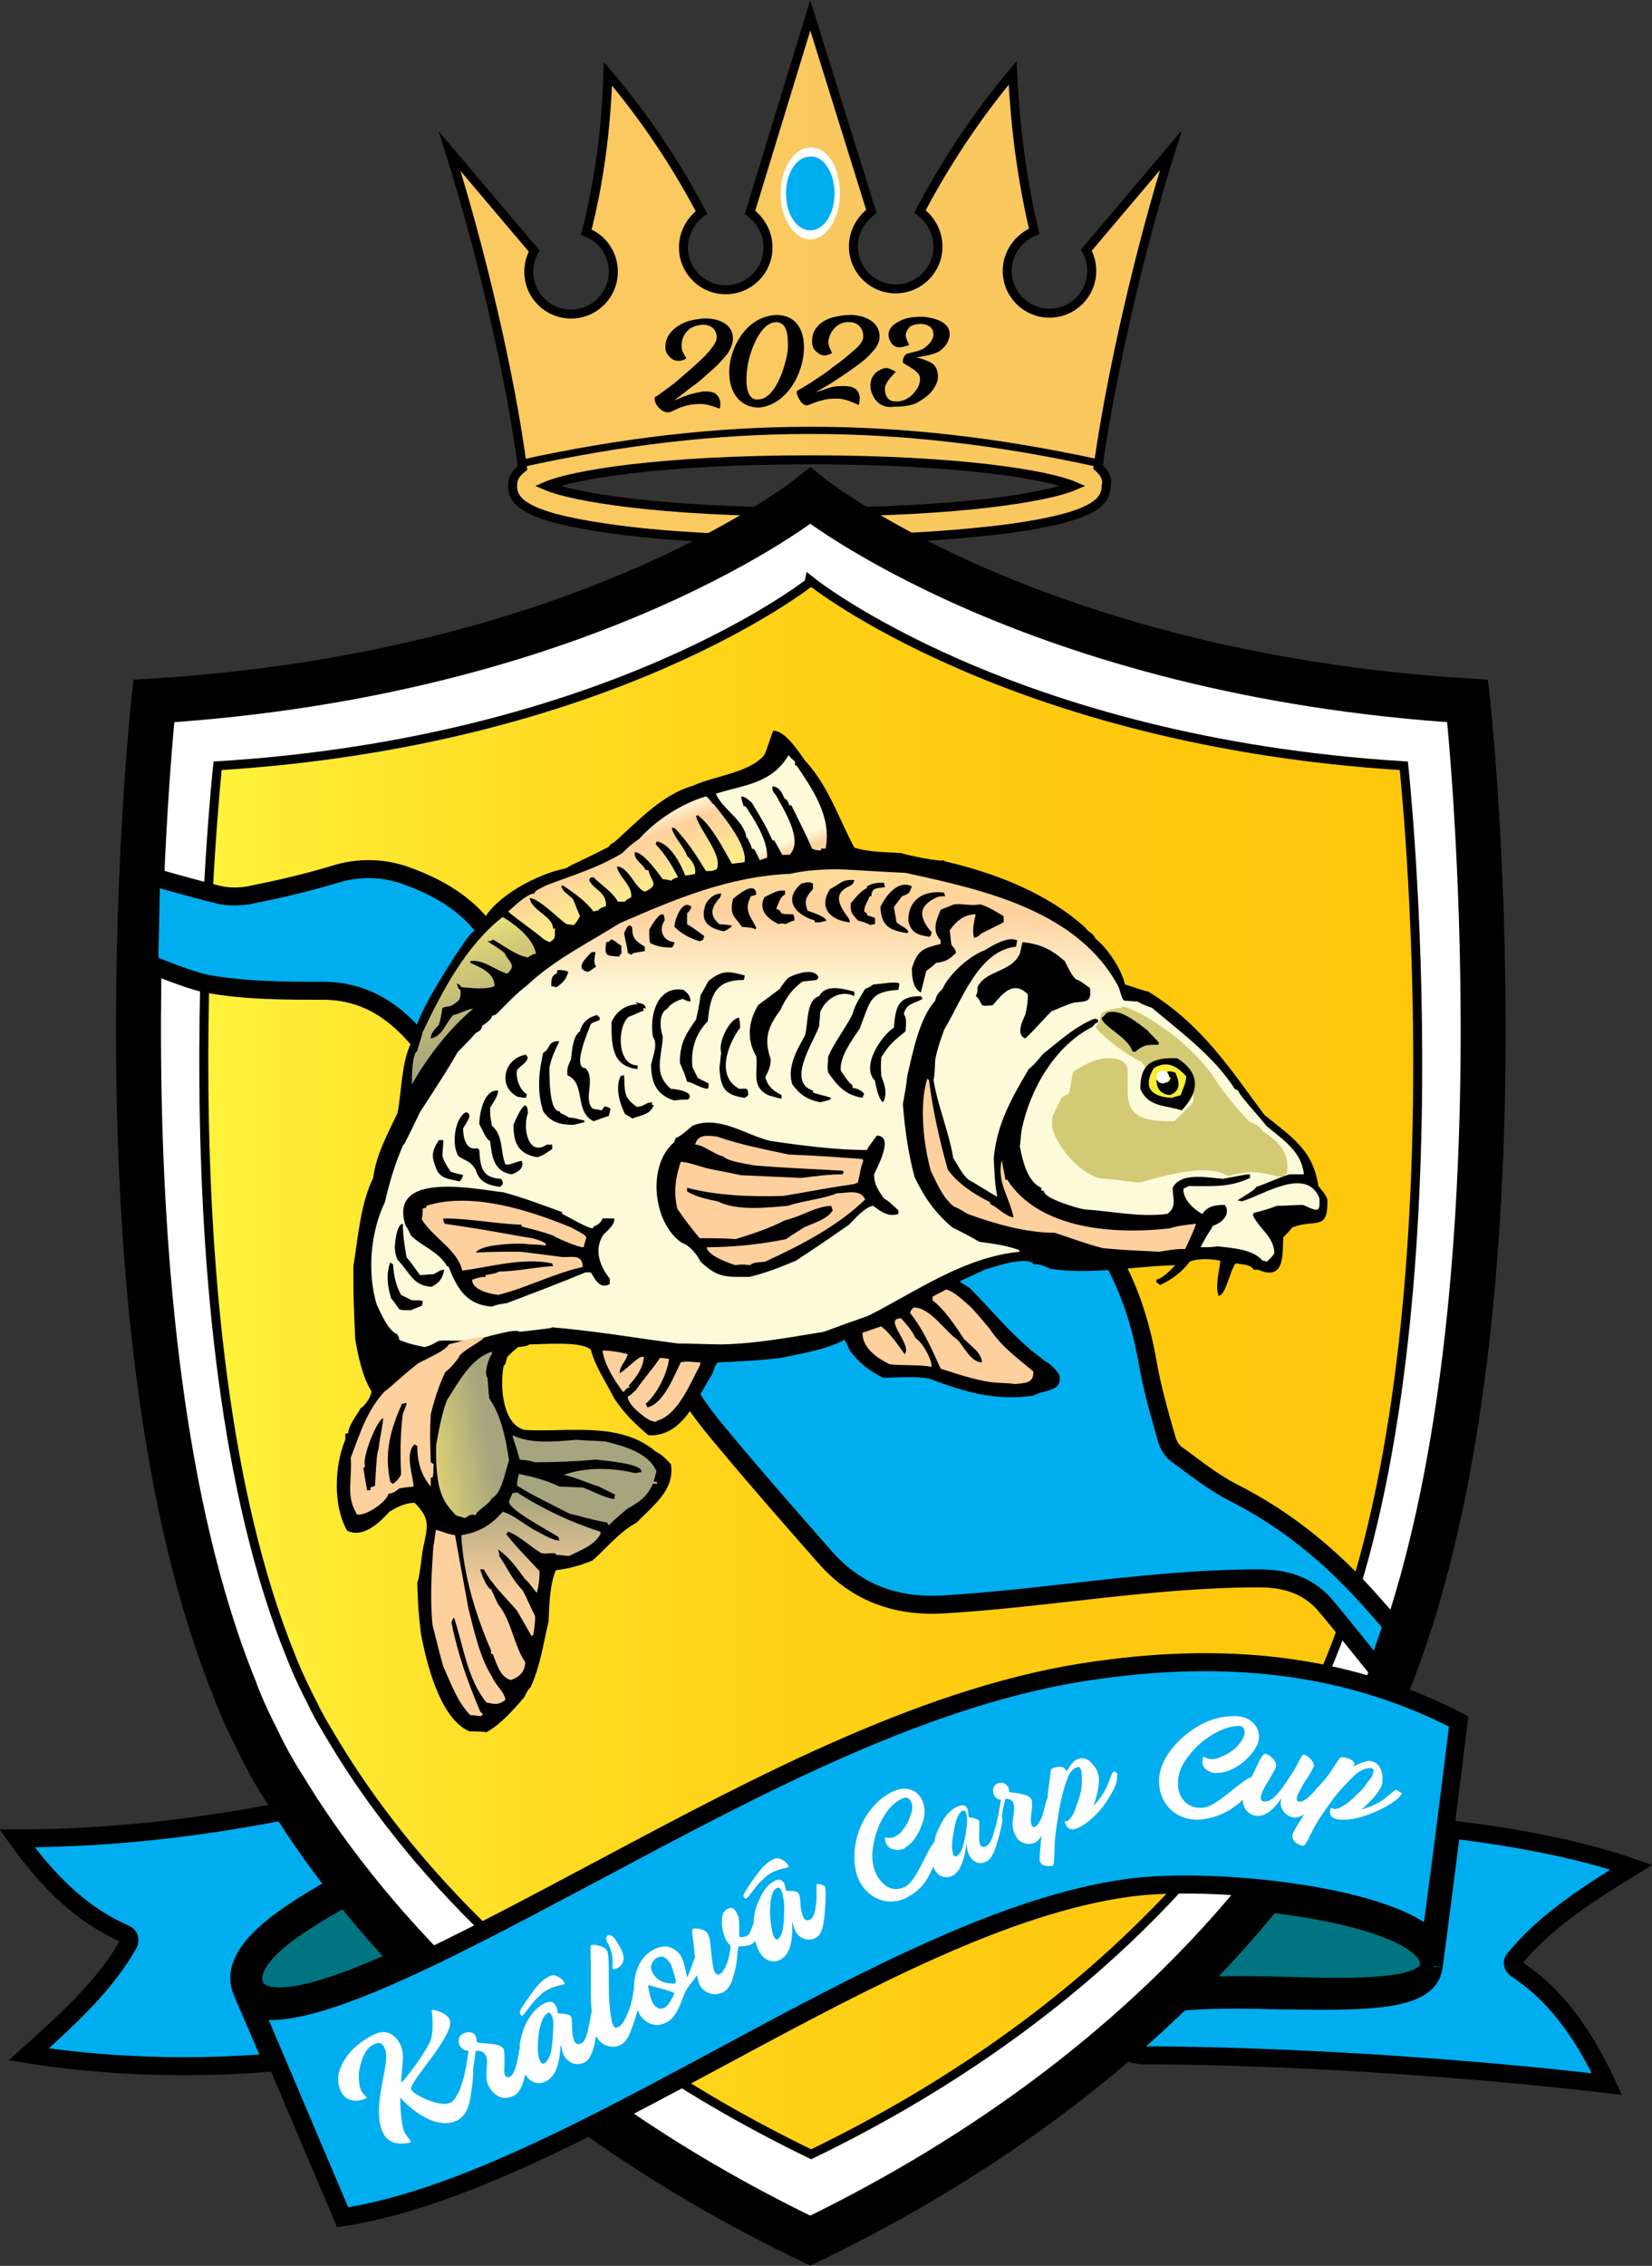<?xml version="1.0" encoding="UTF-8"?>
<!-- Generator: Adobe Illustrator 27.1.1, SVG Export Plug-In . SVG Version: 6.00 Build 0)  -->
<svg xmlns="http://www.w3.org/2000/svg" xmlns:xlink="http://www.w3.org/1999/xlink" version="1.1" id="Layer_1" x="0px" y="0px" width="183.7px" height="251.8px" viewBox="0 0 183.7 251.8" style="enable-background:new 0 0 183.7 251.8;" xml:space="preserve">
<rect x="0" y="0" width="183.7" height="251.8" fill="#333333" stroke="none"/>
<style type="text/css">
	.st0{fill:url(#SVGID_1_);stroke:#000000;stroke-miterlimit:10;}
	.st1{fill:#007480;stroke:#000000;stroke-width:2;stroke-miterlimit:10;}
	.st2{fill:#00AEEF;stroke:#000000;stroke-width:2;stroke-miterlimit:10;}
	.st3{fill:#FFFFFF;stroke:#000000;stroke-width:5;stroke-miterlimit:10;}
	.st4{fill:url(#erb_zlta_00000054262894528318960220000015945521068979011977_);stroke:#000000;stroke-miterlimit:10;}
	.st5{fill-rule:evenodd;clip-rule:evenodd;fill:#00AEEF;stroke:#000000;stroke-width:2;stroke-miterlimit:10;}
	.st6{fill:#FFFFFF;}
	.st7{clip-path:url(#SVGID_00000148618826568315042510000009845467346443612342_);fill-rule:evenodd;clip-rule:evenodd;}
	
		.st8{clip-path:url(#SVGID_00000148618826568315042510000009845467346443612342_);fill-rule:evenodd;clip-rule:evenodd;fill:#FED09E;}
	
		.st9{clip-path:url(#SVGID_00000178892076538644066010000015642790825763642267_);fill:url(#SVGID_00000152247700324003727710000007310056345776827017_);}
	
		.st10{clip-path:url(#SVGID_00000086691328645595213750000015959388342179741616_);fill:url(#SVGID_00000076574455988005401540000017733942072251561134_);}
	
		.st11{clip-path:url(#SVGID_00000082363190143287792060000009771007449847920796_);fill:url(#SVGID_00000074433336109751547720000000458526452965856938_);}
	
		.st12{clip-path:url(#SVGID_00000108310575600442292730000007351809703129750717_);fill-rule:evenodd;clip-rule:evenodd;fill:#FED09E;}
	.st13{clip-path:url(#SVGID_00000108310575600442292730000007351809703129750717_);fill-rule:evenodd;clip-rule:evenodd;}
	
		.st14{clip-path:url(#SVGID_00000031177165631239049330000004627495632023246226_);fill:url(#SVGID_00000157993892672681296530000005699926822191528835_);}
	.st15{clip-path:url(#SVGID_00000016770929007446758240000011223322189944070566_);fill-rule:evenodd;clip-rule:evenodd;}
	
		.st16{clip-path:url(#SVGID_00000016770929007446758240000011223322189944070566_);fill-rule:evenodd;clip-rule:evenodd;fill:#FED09E;}
	
		.st17{clip-path:url(#SVGID_00000103222782785639495710000002864972769551793595_);fill:url(#SVGID_00000015345578157534301770000004061070834245991865_);}
	.st18{clip-path:url(#SVGID_00000092422180353660121040000005236990362664121238_);fill-rule:evenodd;clip-rule:evenodd;}
	
		.st19{clip-path:url(#SVGID_00000060731880698588165690000006873356208590387634_);fill:url(#SVGID_00000009571901994711403540000010498360941331356057_);}
	.st20{clip-path:url(#SVGID_00000040566769317475018810000006727552242086229147_);fill-rule:evenodd;clip-rule:evenodd;}
	
		.st21{clip-path:url(#SVGID_00000038398485704354961870000016650941373188284601_);fill:url(#SVGID_00000080907282880196740460000001599355981700588201_);}
	
		.st22{clip-path:url(#SVGID_00000011032260746258276310000011922489048977610370_);fill:url(#SVGID_00000129927958605285788030000013451852749406875315_);}
	.st23{clip-path:url(#SVGID_00000062914026549522251290000016698871429784795036_);fill-rule:evenodd;clip-rule:evenodd;}
	
		.st24{clip-path:url(#SVGID_00000062914026549522251290000016698871429784795036_);fill-rule:evenodd;clip-rule:evenodd;fill:#FAED36;}
	
		.st25{clip-path:url(#SVGID_00000062914026549522251290000016698871429784795036_);fill-rule:evenodd;clip-rule:evenodd;fill:#FFFFFF;}
	.st26{fill-rule:evenodd;clip-rule:evenodd;fill:#FFFFFF;}
	.st27{fill-rule:evenodd;clip-rule:evenodd;fill:#00AEEF;}
</style>
<g id="koruna">
	<linearGradient id="SVGID_1_" gradientUnits="userSpaceOnUse" x1="50.088" y1="30.834" x2="130.19" y2="30.834">
		<stop offset="0" style="stop-color:#FACA61"></stop>
		<stop offset="1" style="stop-color:#F9C75E"></stop>
	</linearGradient>
	<path class="st0" d="M122.1,51.9c1.4-10.1,4.7-24.5,8.1-35.2l-9.4,11.1c0.4,0.7,0.6,1.5,0.6,2.3c0,2.6-2.1,4.7-4.7,4.7   c-2.6,0-4.7-2.1-4.7-4.7c0-2,1.3-3.7,3-4.4c-1.3-5.5-2.1-11.3-2.4-17.6c-4,4.8-7.4,9.9-10.3,15.4c1.2,0.9,2,2.3,2,3.9   c0,2.6-2.1,4.7-4.7,4.7s-4.7-2.1-4.7-4.7c0-1.6,0.8-3,2-3.9L90.1,1.7l-6.7,21.9c1.2,0.9,2,2.3,2,3.9c0,2.6-2.1,4.7-4.7,4.7   c-2.6,0-4.7-2.1-4.7-4.7c0-1.6,0.8-3,2-3.9c-2.9-5.5-6.4-10.7-10.4-15.4c-0.2,6.3-1,12.1-2.4,17.6c1.8,0.7,3,2.4,3,4.4   c0,2.6-2.1,4.7-4.7,4.7c-2.6,0-4.7-2.1-4.7-4.7c0-0.8,0.2-1.6,0.6-2.3l-9.4-11.1c3.4,10.7,6.8,25.1,8.1,35.2   c-0.9,0.7-1.1,1.3-1.1,2c0,1.7,1.3,3.4,10.5,4.7c6,0.9,14,1.3,22.5,1.3c8.5,0,16.5-0.5,22.5-1.3c9.3-1.3,10.5-3,10.5-4.7   C123.2,53.3,122.9,52.6,122.1,51.9z M90.1,56.9c-16.8,0-26.5-1.7-29.3-2.9c2.8-1.2,12.5-2.9,29.3-2.9c16.8,0,26.5,1.7,29.3,2.9   C116.6,55.2,106.9,56.9,90.1,56.9z"></path>
	<g>
		<path d="M122.1,51.9c-22.2-4.9-41.8-4.9-64,0c-0.1-0.3-0.1-0.5-0.2-0.8c22.4-4.9,42.1-4.9,64.5,0    C122.2,51.4,122.2,51.6,122.1,51.9z"></path>
	</g>
</g>
<g id="stuha_spodok">
	<path class="st1" d="M158.1,216.6c-2.6-2.6-10.3-4.4-18.1-5.2c-0.1,0-4.4,5.6-5.4,6.9c-0.3,0.6-0.7,1.1-1.2,1.5   c-0.3,0.3-0.6,0.6-1,0.9c0.1,0,0.2,0.1,0.4,0.1c3.3-0.3,7.1-0.2,10.9-0.1c7,0.2,14.9,0.3,15.2-2.3c0-0.1,0-0.1,0-0.2   C158.9,217.6,158.6,217.1,158.1,216.6z"></path>
	<path class="st1" d="M39.8,210.1c-6.7,3.6-12.9,7.5-11.4,10.8c1.9,2.4,9,0,17-3.7C45.6,217.2,39.9,210,39.8,210.1z"></path>
	<path class="st2" d="M168.6,218.8c-0.4-0.3-0.5-0.8-0.2-1.1c3.2-3.9,7.3-6.7,13-10.2c-5.2-1.8-11.8-3.2-20-4.2   c-1,7.8-2,15.6-2,15.3c-0.5,4-8,3.8-16.8,3.7c-4.3-0.1-8.9-0.2-12.5,0.3c-3.4,0.4-5.3,5.1-5.1,5.2c0.6,0.4,1.4,0.6,2.3,0.6   c4.1,0,25.6,0.2,51.4,3.2C175.8,225.4,172.6,221.4,168.6,218.8z"></path>
	<path class="st2" d="M27,221.5c0,0.1,1.1,2.5,3.3,7.7c-9.3,0.8-19,0.4-27.1-0.9c5-4.5,8.6-7.9,11.1-12.3c0.2-0.4,0.1-0.9-0.4-1.1   c-4.4-1.9-8.2-5.3-12-10.6c11.9,0,22.9-1.6,32-3.5c0.2,1,4.8,7.5,5.3,7.8C31.6,212.7,24.9,217,27,221.5z"></path>
</g>
<path id="erb_cierny_lem" class="st3" d="M163.2,77.9c-48.5-3-73.1-22.8-73.1-22.8S65.6,74.9,17.1,77.9c0,0-7.5,69.2,9,109.8  c0,0,0.7,2.1,2.5,5.6c0.9,1.9,1.9,3.7,3,5.4c7.7,12.7,24.8,34.1,58.5,50.3c33.7-16.3,50.8-37.6,58.5-50.3c1.1-1.7,2.1-3.5,3-5.4  c1.8-3.5,2.5-5.6,2.5-5.6C170.8,147,163.2,77.9,163.2,77.9z"></path>
<linearGradient id="erb_zlta_00000079454140491850749320000003193083042402958484_" gradientUnits="userSpaceOnUse" x1="22.676" y1="152.055" x2="157.6" y2="152.055">
	<stop offset="0" style="stop-color:#FFF33B"></stop>
	<stop offset="0.212" style="stop-color:#FFE029"></stop>
	<stop offset="0.464" style="stop-color:#FFD217"></stop>
	<stop offset="0.723" style="stop-color:#FEC90E"></stop>
	<stop offset="1" style="stop-color:#FDC70C"></stop>
</linearGradient>
<path id="erb_zlta" style="fill:url(#erb_zlta_00000079454140491850749320000003193083042402958484_);stroke:#000000;stroke-miterlimit:10;" d="  M156.1,85.1c-43.8-2.7-65.9-20.5-65.9-20.5S68,82.4,24.2,85.1c0,0-6.8,62.4,8.2,99.1c0,0,0.7,1.9,2.3,5c0.8,1.7,1.8,3.3,2.7,4.8  c7,11.5,22.4,30.7,52.8,45.4c30.4-14.7,45.8-33.9,52.8-45.4c1-1.5,1.9-3.1,2.7-4.8c1.6-3.2,2.3-5,2.3-5  C162.9,147.5,156.1,85.1,156.1,85.1z"></path>
<g id="kralova_silueta">
	<g>
		<path class="st5" d="M16.8,97.4c0,0,4.9,1.4,7.4,2c1.2,0.3,2.6,0.3,3.9,0c3-0.6,6-1.3,9-2.2c2.8-0.9,5.7-0.8,8.3,0.2    c3,1.1,5.9,2.7,8,5.2c0.2,0.2,0.4,0.4,0.5,0.6c1.8,3.7,5.1,5.2,8.7,6.3c5.9,1.8,11.9,3.6,17.7,5.6c7,2.5,13.8,5.3,20.7,8    c1.9,0.7,3.8,1.6,5.8,2.1c6.2,1.6,10.4,5.8,14.2,10.6c3.6,4.6,5.6,9.8,6.6,15.5c0.5,2.9,1.3,5.7,2.1,8.5c0.2,0.8,0.7,1.6,1.4,2    c1.9,1.4,3.8,2.9,5.9,4c6,3,11.1,7.2,15.5,12.2c0.8,0.9,2.3,2.6,2.3,2.6s-1.6,4.7-1.7,4.8c-0.1,0-3.9-4.9-5.9-7.2    c-1.9-2.1-4.4-2.8-7.2-2.8c-11.8,0-23.4,2.2-35.1,2.9c-5.3,0.3-9.7-1.3-13.2-5.3c-3.6-4.1-7.3-8.3-10.8-12.5    c-1.6-1.9-3.3-3.9-4.5-6.1c-2.1-3.5-4.7-6.5-7.2-9.6c-5.2-6.2-10.1-12.7-15-19.1c-2.5-3.2-4.8-6.5-7.3-9.7    c-2.8-3.5-6.2-5.9-11-5.9c-4.3,0-8.7,0-13-0.8c-2-0.4-6.3-2.2-6.3-2.2L16.8,97.4z"></path>
	</g>
</g>
<path id="stuha_top" class="st2" d="M159.1,215.5c1.1-8.2,2.1-16,3.1-24.2c-11.6-6-24.7-7.9-40.2-5.7c-18.5,2.5-37.7,12.8-54.8,21.9  c-16.2,8.6-32.4,17.4-38.9,15.8l9.8,23.1c25.6-3.9,60.4-32.9,87.3-36.6C134.7,208.5,154.3,210.6,159.1,215.5z"></path>
<g id="nazov_KCC">
	<path class="st6" d="M123.8,196.9c-0.2,0.1-0.5,1.3-0.9,2c-0.4,0.8-1.3,1.8-1.3,1.8c0,0,0.9-2.5,0.5-3.6c-0.1-0.3-0.2-0.6-0.5-0.9   c-0.4-0.6-1-1-1.8-0.7c-0.6,0.2-1.2,1.4-1.2,1.4c0,0,0-0.2-0.1-0.2c-0.2-0.6-1.4-0.3-1.6-0.1c-0.1,0.1-0.1,1-0.3,2   c0,0.3-0.1,0.6-0.1,1c0,0,0,0,0,0c0,0,0,0.2-0.1,0.4c-0.1,0.3-0.2,0.7-0.3,1.1c-0.2,0.9-0.6,1.7-1,1.9c-0.2,0.1-0.3,0-0.4-0.2   c-0.1-0.3-0.1-0.8,0-1.4c0.1-0.6,0.1-1.1,0-1.4c-0.3-0.8-2.3-0.7-2.5-0.9c0,0,0-0.4-0.1-0.5c-0.2-0.4-0.6-0.6-1.2-0.4   c-0.4,0.2-0.6,0.7-0.4,1.2c0.1,0.3,0.4,0.6,0.8,0.6c-0.1,0.7-0.2,1.1-0.3,1.8c0,0,0,0,0,0c0,0-0.1,0.2-0.1,0.4   c-0.1,0.3-0.1,0.7-0.3,1.1c-0.2,0.9-0.5,1.7-1,1.9c-0.3,0.1-0.5,0-0.6-0.2c-0.2-0.4-0.1-1.1-0.1-1.7c0-0.5,0-0.8,0-0.9   c-0.2-0.4-1.2-0.4-1.2-0.5c0,0,0-0.5-0.1-0.8c-0.1-0.4-0.4-0.6-1-0.4c-0.7,0.3-1.3,0.8-1.8,1.7c-0.4,0.7-0.8,1.5-0.9,2.3   c-0.9,1-2,4.4-3.3,5c-1.5,0.7-2.6-0.3-3.2-1.5c-0.4-0.9-0.5-1.9-0.3-3.1c0.2-1.2,0.6-2.3,1.2-3.3c0.6-1,1.4-1.7,2.2-2   c0.3-0.1,0.6,0,0.8,0.4c0.2,0.4,0.2,0.8,0,1.4c-0.2,0.6-0.4,1.1-0.8,1.6c-0.3,0.5-0.7,0.8-1.2,1c-0.3,0.1-0.8,0-0.9,0   c0,0,0,0.4,0.1,0.6c0.2,0.4,0.4,0.6,0.8,0.7c0.4,0.1,0.7,0.1,1.1,0c0.1,0,0.2-0.1,0.3-0.2c0.8-0.5,1.4-1.4,1.8-2.5   c0.4-1,0.4-1.9,0.1-2.6c-0.4-1.1-1.6-1.8-3.1-1.2c-1.2,0.5-2.1,1.3-2.9,2.4c-0.8,1.1-1.3,2.4-1.5,3.7c-0.2,1.3-0.1,2.5,0.3,3.6   c0.9,2.1,3,3.2,5.2,2.3c1-0.5,1.9-1.2,2.5-2.2c0.2-0.4,0.5-0.9,0.7-1.4c0,0,0,0,0,0.1c0.4,1,1.2,1.3,2,1c1-0.4,1.4-1.9,1.6-3.1   c0-0.2,0.1-0.6,0.1-0.6s0,0.8,0.2,1.2c0.3,0.8,1.1,1.3,1.9,0.9c0.6-0.2,1-1.1,1.3-2.2c0.3-1,0.7-2.5,0.5-2.8c0,0,0,0,0,0   c0.1-0.8,0.2-1.2,0.4-2c0.5,0,0.8,0.2,0.9,0.5c0.1,0.3,0.1,0.8,0,1.3c-0.1,0.6-0.2,1.4,0.1,2c0.2,0.5,0.4,0.8,0.8,1   c0.4,0.2,0.8,0.3,1.4,0.1c0.3-0.1,0.6-0.4,0.8-0.8c0,0.4-0.1,0.8-0.1,1.2c-0.1,0.9-0.1,1.5-0.1,1.6c0.1,0.2,0.2,0.4,0.5,0.5   c0.3,0.1,0.9,0.1,1,0c0.2-0.3,0.1-1.7,0.2-2.8c0.1-1.1,0.3-2.3,0.5-3.5c0.2-1.2,0.5-2.2,0.8-3.1c0.3-0.9,0.7-1.4,1.2-1.5   c0.2-0.1,0.3,0,0.4,0.3c0.1,0.3,0.1,0.7,0.1,1.3c0,0.6-0.1,1.2-0.3,1.8c-0.2,0.6-0.4,1.2-0.6,1.7c-0.3,0.5-0.5,0.8-0.8,0.9   c-0.1,0-0.2,0-0.2,0c0,0,0,0.2,0.1,0.3c0.2,0.6,0.7,0.7,1.2,0.5c0.8-0.3,1.7-1,2.6-2c0.9-1.1,2.1-3,1.9-3.8   C124.4,197,123.9,196.8,123.8,196.9z M107.5,202.9c-0.1,0.8-0.2,1.5-0.4,2.2c-0.2,0.7-0.5,1.1-0.8,1.2c-0.1,0-0.2,0-0.3-0.2   c-0.1-0.3-0.2-0.8-0.1-1.6c0.1-0.7,0.2-1.4,0.4-2.1c0.2-0.7,0.5-1.1,0.8-1.2c0.1,0,0.2,0,0.3,0.2   C107.5,201.6,107.6,202.1,107.5,202.9z"></path>
	<path class="st6" d="M155.3,198.9c-0.3,0-1.1,0.9-1.8,1.3c-0.8,0.5-2.1,0.9-2.1,0.9c0,0,2.1-1.8,2.3-2.9c0-0.3,0.1-0.6,0-1   c-0.1-0.7-0.5-1.4-1.3-1.5c-0.6-0.1-1.9,0.6-1.9,0.6c0,0,0-0.2,0.1-0.2c0.1-0.6-1.2-0.9-1.5-0.8c-0.2,0.1-0.6,0.8-1.2,1.7   c-0.2,0.3-0.4,0.5-0.6,0.8c0,0,0,0,0,0c0,0-0.2,0.2-0.3,0.3c-0.2,0.3-0.5,0.5-0.8,0.9c-0.6,0.7-1.3,1.3-1.7,1.2   c-0.2,0-0.3-0.1-0.3-0.3c0-0.2,0.1-0.6,0.4-1c0.2-0.4,0.4-0.8,0.7-1.2c0.4-0.6,0.7-1.2,0.8-1.4c0.1-0.6-0.9-1.4-1.2-1.3   c-0.1,0-0.4,0.6-0.6,1c-0.3,0.6-0.7,1.2-1.1,1.8c-0.4,0.6-0.8,1.2-1.3,1.7c-0.4,0.5-0.9,0.7-1.3,0.7c-0.2,0-0.4-0.1-0.4-0.4   c0-0.5,0.4-1.2,0.9-2c0.4-0.7,0.8-1.3,0.8-1.6c0-0.7-1-1.4-1.3-1.3c-0.4,0.2-1,1.8-1.4,2.5c0,0,0,0.1-0.1,0.1   c-1.3,0.5-3.8,3.3-5.4,3.4c-1.8,0.1-2.6-1.2-2.7-2.4c-0.1-1,0.2-2,0.9-3c0.7-1,1.6-1.9,2.7-2.6c1.1-0.7,2.2-1.1,3.2-1.1   c0.4,0,0.6,0.3,0.6,0.7c0,0.4-0.2,0.8-0.6,1.3c-0.4,0.5-0.9,0.9-1.5,1.2c-0.6,0.3-1.1,0.5-1.6,0.5c-0.4,0-0.9-0.3-0.9-0.3   c0,0-0.1,0.4-0.1,0.6c0,0.4,0.2,0.7,0.5,0.9c0.3,0.2,0.7,0.4,1.2,0.3c0.1,0,0.3,0,0.4,0c1.1-0.2,2.1-0.8,2.9-1.6   c0.8-0.8,1.3-1.6,1.3-2.4c0-1.1-0.9-2.3-2.7-2.3c-1.5,0-2.9,0.4-4.2,1.2c-1.3,0.8-2.4,1.8-3.2,3c-0.8,1.2-1.1,2.3-1,3.5   c0.2,2.2,2,4,4.6,3.8c1.2-0.1,2.3-0.5,3.3-1.1c0.4-0.3,0.9-0.6,1.4-1.1c0,1,0.7,1.8,1.7,1.8c1,0,1.9-1,2.4-1.7   c0-0.1,0.2-0.2,0.2-0.2c0,0-0.1,0.3-0.1,0.4c0,0.4,0.1,0.7,0.4,1.1c0.3,0.3,0.6,0.5,1.1,0.6c0.3,0,0.7-0.1,1.1-0.4   c-0.2,0.4-0.4,0.7-0.6,1c-0.5,0.8-0.7,1.3-0.7,1.4c0,0.2,0.1,0.5,0.3,0.7c0.2,0.2,0.8,0.5,1,0.4c0.3-0.2,0.8-1.5,1.4-2.5   c0.6-1,1.3-1.9,2-2.9c0.7-0.9,1.5-1.7,2.2-2.4c0.7-0.6,1.4-0.9,1.9-0.8c0.2,0,0.3,0.2,0.2,0.4c0,0.3-0.2,0.7-0.6,1.1   c-0.3,0.5-0.7,1-1.2,1.4c-0.5,0.5-0.9,0.9-1.4,1.2c-0.5,0.3-0.9,0.5-1.2,0.4c-0.1,0-0.2-0.1-0.3-0.1c0,0-0.1,0.2-0.1,0.3   c-0.1,0.7,0.4,0.9,1,1c0.9,0.1,2.1-0.1,3.4-0.6c1.4-0.5,3.5-1.7,3.6-2.4C155.7,199.3,155.4,198.9,155.3,198.9z"></path>
	<path class="st6" d="M90.8,209.4c0,0,0,0.3,0,0.5c0,0.3,0,0.8,0,1.2c-0.1,1-0.2,1.9-0.7,2.2c-0.3,0.2-0.5,0.1-0.7-0.1   c-0.2-0.4-0.4-1.1-0.4-1.8c0-0.5-0.1-0.8-0.2-1c-0.3-0.4-1.3-0.2-1.4-0.3c0,0-0.1-0.6-0.2-0.8c-0.2-0.4-0.6-0.6-1.2-0.2   c-0.7,0.4-1.2,1.1-1.6,2.1c-0.4,0.8-0.6,1.7-0.6,2.6c-0.2,0.2-0.3,1.1-0.7,1.3c-0.4,0.2-0.8,0.2-0.9,0.1c0,0,0,0,0-0.1   c0-0.3,0-0.7,0-1.3c0-0.6-0.1-1-0.4-1.4c-0.2-0.4-0.5-0.5-1-0.2c-0.3,0.2-0.5,0.5-0.5,0.9c-0.1,0.9,0.1,1.9,0.5,2.6   c0.1,0.2,0.4,0.4,0.4,0.5c0.1,0.1,0,0.6-0.1,1c-0.1,0.5-0.2,0.9-0.4,1.3c-0.2,0.4-0.4,0.8-0.7,0.9c-0.2,0.1-0.4,0-0.5-0.2   c-0.2-0.4-0.3-1.2-0.4-2.1c-0.1-0.9-0.1-1.7-0.4-2.2c-0.3-0.6-1.6-0.7-1.7-0.5c-0.1,0.2,0.1,1.4,0.2,2.2c0,0.3,0,0.6,0.1,0.9   c-0.2,0.4-0.8,2.3-0.9,2.2c0,0-0.3-1.6-0.6-2.2c-0.3-0.5-0.7-0.9-1.3-1.1c-0.5-0.2-1.2-0.1-1.9,0.3c-0.7,0.4-1.3,1-1.6,1.8   c-0.4,0.8-0.5,1.7-0.5,2.6c-0.1,0.1-0.1,0.8-0.3,1.4c-0.1,0.6-0.4,1.2-0.6,1.7c-0.3,0.6-0.6,1-1,1.1c-0.2,0.1-0.3,0-0.4-0.2   c-0.2-0.4-0.3-1.1-0.4-2.1c-0.1-1-0.1-2.1-0.1-3.2c0-1.5,0-2.7-0.2-3c-0.3-0.6-1.6-0.8-1.8-0.6c-0.1,0.1,0,1.2,0,2c0,0.9,0,2,0,3   c0,0.8,0,1.5,0.1,2.2c0,0.1,0,0.3-0.1,0.4c0,0.3-0.1,0.8-0.2,1.2c-0.2,1-0.4,1.9-0.9,2.1c-0.3,0.1-0.5,0.1-0.7-0.2   c-0.2-0.4-0.3-1.2-0.3-1.8c0-0.5,0-0.8-0.1-1c-0.2-0.4-1.4-0.3-1.5-0.4c0,0,0-0.6-0.2-0.8c-0.2-0.4-0.5-0.6-1.2-0.3   c-0.8,0.4-1.4,1-1.9,1.9c-0.5,0.8-0.7,1.7-0.9,2.6c0,0,0,0,0,0c0,0,0,0.1,0,0.2c0,0.1,0,0.1,0,0.2c0,0,0,0.1,0,0.1   c-0.1,0.3-0.1,0.7-0.2,1.1c-0.2,1-0.5,1.9-0.9,2.1c-0.2,0.1-0.4,0-0.5-0.1c-0.2-0.3-0.1-0.9-0.1-1.5c0-0.6,0-1.2-0.1-1.5   c-0.4-0.8-2.7-0.5-3-0.8c0,0,0-0.4-0.1-0.6c-0.2-0.5-0.8-0.6-1.4-0.3c-0.5,0.2-0.6,0.8-0.4,1.3c0.2,0.3,0.5,0.6,1,0.6   c-0.1,0.8-0.2,1.2-0.3,2c0,0,0,0,0,0c-0.1,0.1-0.1,0.6-0.3,1.2c-0.2,0.6-0.3,1.1-0.6,1.6c-0.3,0.5-0.5,0.9-0.9,1   c-1.1,0.5-4.3-1-4.3-1.6c0.1-1.1,5-6.1,4.3-7.7c-0.3-0.7-1.9-1.2-2-1c0,0,0.3,2-0.1,3.3c-0.5,1.3-3.1,4.8-3.3,4.7c0,0,0-0.1,0-0.1   c0.1-1.7,0.4-3,0-3.9c-0.4-1-1.4-2-2.8-1.4c-0.7,0.3-1.5,0.8-2.2,1.4c-0.8,0.7-1.3,1.4-1.7,2.3c-0.4,0.9-0.4,1.8,0,2.7   c0.2,0.4,0.5,0.7,0.9,0.9c0.5,0.2,1,0.2,1.6,0c0.1,0,0.3-0.1,0.4-0.2c0,0-0.4-0.4-0.6-0.7c-0.3-0.6-0.3-1.2-0.3-2   c0.1-0.7,0.3-1.5,0.6-2.1c0.3-0.6,0.7-1,1.3-1.2c0.4-0.2,0.8,0,1,0.6c0.3,0.6,0.1,1.8-0.2,3.3c-0.4,2-0.8,4.5,0,6   c0.2,0.5,0.6,0.9,1.2,1.1c0.6,0.2,1.9,0.1,1.9-0.1c0,0-0.5-0.7-0.7-1c-0.5-1.1-0.5-3.9-0.5-3.9c0,0,3.3,3.8,6.2,2.6   c0.5-0.2,0.9-0.6,1.2-1.2c0.3-0.6,0.4-1.3,0.5-2c0.1-0.7,0.2-1.3,0.2-1.9c0-0.2,0.1-0.4,0-0.5c0,0,0,0,0,0c0.1-0.9,0.2-1.3,0.3-2.2   c0.6,0,0.9,0.1,1.1,0.5c0.2,0.3,0.2,0.9,0.1,1.4c0,0.7-0.1,1.5,0.3,2.1c0.2,0.5,0.6,0.8,1.1,1.1c0.5,0.2,1,0.2,1.6-0.1   c0.7-0.3,1.1-1.3,1.3-2.4c0,0,0,0,0,0c0.6,1,1.5,1.2,2.3,0.8c1.2-0.6,1.5-2.2,1.6-3.5c0-0.2,0.1-0.6,0.1-0.6c0,0,0.1,0.9,0.3,1.2   c0.5,0.9,1.4,1.2,2.3,0.8c0.6-0.3,1-1.3,1.2-2.5c0-0.1,0-0.3,0.1-0.4c0,0,0,0,0,0c0.3,0.5,0.6,0.8,1.1,1c0.5,0.2,1,0.2,1.5,0   c0.5-0.2,0.9-0.7,1.2-1.5c0.3-0.8,0.6-1.6,0.8-2.4c0,0,0,0,0,0c0.1,0.1,0.1,0.2,0.2,0.4c0.5,0.9,1.7,1.7,3.1,0.9   c1.3-0.7,1.7-3,2.2-3.7c0.2-0.3,0.7-0.9,1.1-1.5c0.1,0.5,0.2,0.8,0.3,1.1c0.3,0.5,0.7,0.8,1.1,0.9c0.5,0.2,1,0.1,1.5-0.1   c0.4-0.2,0.8-0.7,1-1.3c0.2-0.6,0.4-1.3,0.5-2c0.1-0.7,0.1-1.3,0.2-1.7c0,0,0-0.1,0-0.1c0,0,1,0,1.4-0.2c0.2-0.1,0.3-0.2,0.5-0.4   c0.1,0.5,0.3,0.9,0.5,1.3c0.6,1,1.6,1.2,2.4,0.7c1.1-0.7,1.2-2.3,1.2-3.6c0-0.2,0-0.6,0-0.6c0,0,0.2,0.9,0.4,1.2   c0.5,0.8,1.5,1.1,2.3,0.6c0.6-0.4,0.8-1.4,0.9-2.6c0.1-1.2,0.2-2.8,0-3.1C91.4,209.4,90.9,209.3,90.8,209.4z M61.3,227.9   c-0.2,0.8-0.5,1.3-0.8,1.4c-0.1,0.1-0.3,0-0.4-0.2c-0.2-0.3-0.3-0.9-0.3-1.7c0-0.8,0.1-1.6,0.3-2.3c0.2-0.8,0.5-1.2,0.8-1.4   c0.1-0.1,0.3,0,0.4,0.2c0.2,0.3,0.3,0.9,0.2,1.7C61.5,226.4,61.4,227.1,61.3,227.9z M73.9,223.1c-0.5,0.3-1,0-1.3-0.5   c-0.3-0.5-0.6-2-0.5-2c0,0,2.7,0.7,2.9,0.9C75,221.5,74.5,222.8,73.9,223.1z M75.1,220.4c-0.1,0.1-1,0-1.5-0.2   c-0.5-0.2-0.8-0.6-1-0.9c-0.2-0.4-0.3-0.8-0.1-1.1c0.1-0.3,0.3-0.5,0.5-0.6c0.7-0.4,1.2,0,1.6,0.7   C74.8,218.9,75.3,220.2,75.1,220.4z M87.1,214c-0.1,0.8-0.3,1.3-0.6,1.5c-0.1,0.1-0.3,0-0.4-0.2c-0.2-0.3-0.3-0.9-0.4-1.7   c-0.1-0.8-0.1-1.6,0-2.3c0.1-0.8,0.3-1.3,0.7-1.5c0.1-0.1,0.2,0,0.4,0.1c0.2,0.3,0.3,0.9,0.4,1.7C87.2,212.5,87.2,213.3,87.1,214z"></path>
	<path class="st6" d="M58.1,224c0.1-0.1,0.3-0.3,0.5-0.6c0.4-0.5,0.8-1.1,1.3-1.5c0.6-0.7,1.5-1.1,2.5-1.3c0.1,0,0.2-0.1,0.4-0.1   c0-0.1-0.1-0.2-0.1-0.3c-0.3-0.4-0.7-0.6-1.1-0.7c-0.6,0-1.4,0.6-2.1,1.5c-0.7,0.9-1.3,1.8-1.7,2.5C57.8,223.8,57.9,224,58.1,224z"></path>
	<path class="st6" d="M83,211c0.1-0.1,0.3-0.3,0.5-0.6c0.4-0.5,0.8-1.1,1.3-1.5c0.6-0.7,1.5-1.1,2.5-1.3c0.1,0,0.2-0.1,0.4-0.1   c0-0.1-0.1-0.2-0.1-0.3c-0.3-0.4-0.7-0.6-1.1-0.7c-0.6,0-1.4,0.6-2.1,1.5c-0.7,0.9-1.3,1.8-1.7,2.5C82.6,210.8,82.8,211,83,211z"></path>
	<path class="st6" d="M68.1,218.4c0,0.1,0,0.3,0,0.4c0.1,0,0.2,0,0.3,0c0.5-0.1,0.8-0.5,0.9-0.9c0.2-0.6-0.3-1.5-0.9-2.4   c-0.7-0.9-1.2-0.3-0.9,0.3C67.9,216.4,68.2,217.4,68.1,218.4z"></path>
</g>
<g id="kapor">
	<g>
		<defs>
			<rect id="SVGID_00000025400765742541622810000009228385502588107711_" x="23" y="67.2" width="139.3" height="139.3"></rect>
		</defs>
		<clipPath id="SVGID_00000140698085898939869510000010488959384269331116_">
			<use xlink:href="#SVGID_00000025400765742541622810000009228385502588107711_" style="overflow:visible;"></use>
		</clipPath>
		
			<path style="clip-path:url(#SVGID_00000140698085898939869510000010488959384269331116_);fill-rule:evenodd;clip-rule:evenodd;" d="    M54.1,192.5c1.6-0.9,3-2.5,4.2-3.9c0.4-0.8,0.4-0.8,0.7-1.1c1.1-2.4,1.4-4.8,2-7.3c0.1-2,0.1-3.9,0.8-5.7c1.5-0.2,2.7-0.5,4.1-1.1    c1.6-1.4,3-3.2,4.9-4.2c1.7-1.8,4.3-3.6,3.8-6.5c-0.6-0.6-0.9-1-1.7-1.4c-4-3.4-9.8-2.1-14.6-2.4c-2.5-0.7-2.7-5-2.3-7.1    c0.2-0.2,0.2-0.2,0.4-1c0.6-0.6,0.6-0.6,1.2-1.1c0.9-0.1,0.9-0.1,1.3-0.3c1.5,0,5.8-0.4,6.8,0.6c0.5,1.9,1.7,3.6,2.6,5.4    c1.2,1.8,2.3,2.8,3.8,4.1c3.9,0.2,5.4-4.2,7.1-6.8c0.3-0.9,0.3-0.9,0.6-1.3c2.3-0.1,4.7-0.2,7-0.5c2.4-0.5,5-0.9,7.1-2    c0.1,0.1,0.1,0.1,0.6,1.2c1.2,1.5,2.1,2.2,3.7,3c1.7,0,3.4-0.2,5.1,0.1c4.1,1.5,7.2,2.5,11.6,1.9c1.2-0.7,3.3-0.4,2.9-2.3    c-0.4-0.6-1-1.3-1.7-1.6c-0.1-0.2-1.5-1.1-1.6-1.3c-2.4-2-4.4-4.5-6.6-6.7c-0.4-0.3-0.8-0.5-1.2-0.8c0.9-0.4,1.9-0.9,2.8-1.3    c1.1-0.3,4.6-1.6,5.5-0.6c0.8,0,1.1,0.2,1.8,0.5c4.6,0.7,9.3-0.3,13.9-0.4c-0.5,0.5-1.3,1.4-2.1,1.6v0.3c0.1,0.1,0.3,0.2,0.4,0.3    c1.3-0.6,2.4-1.4,3.3-2.6c1-0.4,2.4-0.3,3.4-0.1c-0.1,1.1-0.6,2.8-0.2,3.9c0.8,0,1.3-2.9,1.9-3.6c0.6,0.1,1.7,0.1,2,0.7h0.5    c3,1.3,2.7-1.7,2.8-3.6c0.4-0.4,0.7-0.7,1-1.1c2.6-1,4,0.5,3.9-3.1c-0.2-0.6-0.6-1-1-1.5c-0.6-4-2.9-5.4-6-7.9    c-3.8-5.1-6.9-10-12.9-13.7c-0.9-0.2-1.6-0.5-2.6-0.8c-0.4-1.7-1.9-4-3.3-5.1c-0.2-0.6-0.8-0.7-1.1-1.2    c-4.3-3.9-10.1-6.1-15.7-7.4c0-0.1,0-0.1-0.1-0.1c-0.2,0.2-3.8-0.5-4.7-0.8c-1.6-0.1-3.6-0.1-5.2-0.6c-1.8-3.4-2.9-6.9-5.5-9.7    c-0.7-1-2.2-3.3-3.5-3.3c-0.2,0.3-0.6,1.8-1,2.7c-1.7,2-5.5,2.3-7.9,3.4c-3.5,1-6.1,3.9-8.8,6.3c-0.4,0.2-0.4,0.2-0.6,0.5    c-3.1,1.6-3.8,1.8-4.8,2.4c-3.1,0.6-7.9,3.1-9.3,6c-0.4,0.3-0.5,0.4-0.6,0.8c-0.9,0.4-1.6,1.9-2.2,2.6c-1.9,3.1-4.2,6.4-5.1,10    c-1.1,2.4-1,5.2-1.5,7.8c-1.1,2.3-2.4,4.7-2.7,7.2c-1.4,2.8-1.7,6.7-2.2,9.8c0,3.6,0,3.6,0.2,8.1c0.3,1.8,0.8,4.2,1.8,5.8    c0,0.6-0.7,1.6-1.2,1.9c-0.5,0.9-1.3,1.8-1.4,2.8c-0.1,0-0.2,0-0.3,0c0,0.2,0,0.5,0,0.7c-1.2,2.8-1.4,7.3,0.2,10.1    c1.8,0.9,3.7-1,4.7-2.1c0.8-0.5,1.8-1,2.8-1c1.9,1.9,1.4,2.7,0.9,5.3c-0.4,3-0.4,3-0.6,3.6c0.1,2.9,0.1,2.9,0.4,5.6    c0.6,3.2,2.1,9.5,5.4,10.9C52.9,192.4,53.5,192.4,54.1,192.5"></path>
		
			<path style="clip-path:url(#SVGID_00000140698085898939869510000010488959384269331116_);fill-rule:evenodd;clip-rule:evenodd;fill:#FED09E;" d="    M53.5,190.7c0.1-0.1,0.1-0.1,0.2-0.2c-0.1-0.1-0.2-0.2-0.3-0.3c-1.4-3.3-2.5-6.4-3.2-9.9c0.2-0.5,0.2-0.5,0.3-0.5    c1,3,1.5,6.9,3.6,9.4c1,0.2,1.3,0.3,2.1-0.3c-0.1-0.9-1.1-1.6-1.5-2.6c-1.3-2-2-5.1-2.6-7.5c-0.5-2.7-1-5.4-1.5-8.2    c-0.8-0.1-1.4-0.4-2.1-0.6c-0.1,0.1-0.2,1.6-0.3,1.7c-0.2,2.9-0.4,5.9-0.1,8.9c0.8,3.2,0.8,3.2,1.2,4.6c0.8,1.8,1.6,4,3,5.4    C52.7,190.6,53.1,190.7,53.5,190.7"></path>
	</g>
	<g>
		<defs>
			<path id="SVGID_00000102535431287761015260000011346513024374791330_" d="M57.4,165.8c3,1.9,5.9,3.3,9.3,4.4     c0.1,0.1,0.1,0.1,0.1,0.2c-0.6,1.3-2.3,1.9-3.5,2.5c-0.5,0-0.9-0.1-1.4-0.1c-0.1-0.1-0.1-0.1-0.2-0.2c-0.8,0-0.9,0.1-1.5,0     c-1.2-0.7-2.4-1.9-3.7-2.4c-0.1,0.1-0.1,0.2-0.2,0.3c1.1,1.4,2.5,2.8,3.7,4.1c0,0.9-0.1,1.6-0.3,2.4c-0.4-0.4-0.8-1.1-1.3-1.5     c-0.9-1.2-1.7-2.4-3-3.3c0,0.3,0.2,0.4,0.1,0.7c0.9,1.3,1.5,2.7,2.6,3.8c0.5,0.9,0.9,1.9,1.4,2.9c0,0.8,0,0.8-0.2,2.1     c-0.1,0-0.1,0.1-0.2,0.1c-0.5-0.9-1.1-1.9-1.6-2.8c-1.2-1.4-2.8-2.9-3.7-4.6h-0.4c0.1,0.5,0.8,2.2,1.2,2.2     c0.3,0.6,0.5,1.1,0.8,1.7c1.5,1.8,1.7,4.5,3,6.4c0,1.1-0.7,1.7-1.6,2c-1.2-0.3-1.6-1.9-2-2.9h-0.2v-0.4     c-1.7-3.9-3.1-8.5-3.3-12.8c1.9-0.3,3.3-1.1,4.6-2.6c1.1,0.3,2.3,1.3,3.3,1.9c0.8,0.4,2.2,1.3,3,1.3c0-0.1-0.1-0.3-0.1-0.4     c-0.9-0.6-5.5-3-5.5-3.9c0.1-0.4,0.3-0.7,0.4-1H57.4z"></path>
		</defs>
		<clipPath id="SVGID_00000012458169427731976490000012378582507223333513_">
			<use xlink:href="#SVGID_00000102535431287761015260000011346513024374791330_" style="overflow:visible;"></use>
		</clipPath>
		
			<linearGradient id="SVGID_00000134930171376040218540000000457306860832226233_" gradientUnits="userSpaceOnUse" x1="-2409.941" y1="2635.374" x2="-2409.913" y2="2635.374" gradientTransform="matrix(-26.915 770.756 -770.756 -26.915 1966426.25 1928575.25)">
			<stop offset="0" style="stop-color:#A6A57E"></stop>
			<stop offset="0.5" style="stop-color:#FBCF9E"></stop>
			<stop offset="1" style="stop-color:#FED09E"></stop>
		</linearGradient>
		
			<polygon style="clip-path:url(#SVGID_00000012458169427731976490000012378582507223333513_);fill:url(#SVGID_00000134930171376040218540000000457306860832226233_);" points="    51.4,165.2 50.7,186.7 66.8,187.3 67.5,165.8   "></polygon>
	</g>
	<g>
		<defs>
			<path id="SVGID_00000109028182319259999200000007730720195233946244_" d="M64.1,160c1.1,0.1,2.2,0.1,3.3,0.2     c1.9,0.5,4.7,1.2,5.6,3.3c-0.1,0.4-0.2,0.7-0.3,1.1c0.1,0.1,0.1,0.1,0.3,0c0,0.1,0.1,0.2,0.1,0.3c-0.1,0-0.3,0-0.5,0     c-0.7,1.5-1.5,2-2.9,2.8c-0.7,0.6-1.4,1.2-2,1.8c-0.1-0.1-0.1-0.2-0.2-0.3c-2.5-0.5-2.9-0.7-4.2-1c-1.9-1-3.9-1.9-5.8-3.1     c0-0.5,0-0.5,0.2-1.3c1.5,0.3,3.1,0.7,4.5,1.4c0.9,0,1.7,0.1,2.6,0.1c1.1,0.4,2.3,1.1,3.5,1.3c0-0.2,0.1-0.4,0.1-0.5     c-0.6-0.3-1.2-0.6-1.8-0.9c-1.3-0.4-2.5-1-3.9-1.3c2.5-0.9,5.4-0.8,7.9-0.2c0.3,0,0.5-0.1,0.7-0.1c0.3-1-4.5-1.3-5-1.4     c-2.2,0.2-4.5,0.3-6.8,0.3c-0.7-0.2-0.7-0.2-1.7-0.3c-0.6-2.1-0.8-2.4-0.8-2.7C59.1,160.5,61.7,160.2,64.1,160"></path>
		</defs>
		<clipPath id="SVGID_00000154426552378093208850000012075103085068092301_">
			<use xlink:href="#SVGID_00000109028182319259999200000007730720195233946244_" style="overflow:visible;"></use>
		</clipPath>
		
			<linearGradient id="SVGID_00000111165819992008069710000009833892220249003672_" gradientUnits="userSpaceOnUse" x1="-2410.714" y1="2634.449" x2="-2410.686" y2="2634.449" gradientTransform="matrix(-13.299 380.841 -380.841 -13.299 971310.312 953293.812)">
			<stop offset="0" style="stop-color:#A6A57E"></stop>
			<stop offset="1" style="stop-color:#FED09E"></stop>
		</linearGradient>
		
			<polygon style="clip-path:url(#SVGID_00000154426552378093208850000012075103085068092301_);fill:url(#SVGID_00000111165819992008069710000009833892220249003672_);" points="    56.9,158.8 56.6,169.5 73,170.1 73.3,159.4   "></polygon>
	</g>
	<g>
		<defs>
			<path id="SVGID_00000047749217352502678490000014282194590128331415_" d="M100.7,97c8.7,1.9,19.2,4.2,23.7,12.7     c0.4,1.3,0.4,1.3,0.6,1.5c0.5,0,1,0.1,1.5,0.1c0.5,0.3,0.5,0.3,1.6,0.7c3.2,2.7,6.9,5.4,9.2,9c0.1,0.1,0.2,0.1,0.4,0.2     c-0.1,0.3,2.7,3.3,3.1,3.9c1.9,1.6,3.9,2.8,4.2,5.4h-1.6c-1.3,0.4-2.5,1-3.7,1.4c-0.2,0.3-0.2,0.3-2.1,1.5c0.2,0,0.4,0.1,0.5,0.1     c2.4-0.7,7.1-3.9,8.6-0.4c0.2,1.9-0.4,1.4-1.8,0.8c-1,0-1.9,0.1-2.9,0.1c-1.1,0.4-1.1,0.4-2.6,0.8c0,0.1,0,0.1-0.1,0.2     c0.7,1.6,2.4,2.4,2.4,4.3c-0.2,0.3-0.5,0.6-0.8,0.9c-0.1,0-0.3-0.1-0.5-0.1c-1.1-1.3-3.4-1.4-5-1.6c-0.7,0.1-0.7,0.1-1.9,0.1     c0.4-0.8,0.9-1.6,1.4-2.4c1-0.3,2-1.3,1.3-2.3c-1,0-1.9,0.1-2.5,1c-1-0.5-2.2-1.7-2.1-2.8c0.2-0.1,0.4-0.2,0.6-0.3     c2.5,0,4.5,0.2,6.8-0.9v-0.4c-0.6,0-1.3,0.2-3,0.5c-1.6-0.1-4.7-0.8-5.6,1c0,1.2,0.5,2.1-0.6,2.9c-3.1,0.4-6.1-0.3-9.2-0.5     c-0.7-0.1-4.5-1.2-4.5-2c-0.1-0.1-0.2-0.1-0.3-0.1V132c-1.6-0.7-2.1-3.1-2.4-4.6c0.1-0.6,0.1-1.2,0.2-1.8     c0.9-4.5,3.7-9.4,7.9-11.5c0.1-0.2,0.3-0.4,0.6-0.5v-0.3c-0.1,0-0.3-0.1-0.4-0.1c-2.2,0.9-3.9,2.5-5.7,3.9c-1,1.2-1,1.2-1.6,1.7     c-1.9,3.2-3.6,6.2-3.9,10c0.1,1.4,0.1,2.8,0.4,4.2c-1.1-0.6-2.1-1.3-3.2-1.9c-0.8-0.7-1.1-1.5-1.7-2.4c-0.5-3-1.7-5.7-2.2-8.7     c0.1-0.3,0.1-0.3,0.2-2.3c0.3-1.3,0.3-1.3,1-3.3c1.9-3.1,3.8-8.8,8-9.2c0-0.3,0.1-0.5,0.1-0.7c-1-0.5-2.8,0.6-3.6,1.1     c-1.7,0.6-4,2.7-4.7,4.3c-0.4,0.4-0.7,0.7-0.8,1.3c-1.8,2-2.5,5.8-3.1,8.3c-0.1,1-0.3,2.1-0.5,3.2c0.2,2.7,0.6,5.5,1.3,8.1     c1.1,2.3,2.3,4,4.2,5.6c1,0.5,2,1,3,1.6c1.5,0.2,3,0.4,4.4,0.9c0,0.1,0.1,0.1,0.1,0.2c-6.2,0.6-11.5,4.4-16.8,7.1     c-1.7,0.6-3.4,1.2-5,1.8c-3.7,0.6-7.4,1.3-11.2,1.4c-1.7,0-3.4-0.1-5-0.1c-4.6-0.6-9.3-1.4-14-1.8c-0.1,0.1-0.1,0.1-3.6,0.5     c-0.4-0.3-1.8,0.1-3.1,0.4c-1.1,0.3-2.1,0.6-2.4,0.5c-1.3,0.2-2.2,0-3.5,0.1c-0.9,0.5-0.9,0.5-1.6,0.7c-1.8-0.4-1.8-0.4-2.8-0.8     c0-0.2-0.1-0.4-0.2-0.6c-1.1-0.5-1.8-2.3-2.3-3.3c-1.1-3.6-0.7-8.1,0.9-11.4c0.5-2.2,1.1-4.2,2-6.3c0.2-0.2,0.2-0.2,1.9-3.7     c1.4-2.2,2.9-4.4,4.2-6.7c0.7-0.7,1.4-1.4,2-2.1c0.4-0.2,0.7-0.4,0.7-0.8c0.3-0.2,1.1-0.7,1.1-1.1c0.2-0.1,0.4-0.1,0.5-0.2     c1.1-1.1,2.1-2.2,3.4-3.2c3.1-2.9,6.8-4.7,10.3-6.9c6.2-2.7,12.1-5.2,19-5.5c1.7-0.4,3.6-0.5,5.4-0.5     C95.6,96.7,98.2,96.9,100.7,97"></path>
		</defs>
		<clipPath id="SVGID_00000163790202780465121950000008387250454943611027_">
			<use xlink:href="#SVGID_00000047749217352502678490000014282194590128331415_" style="overflow:visible;"></use>
		</clipPath>
		
			<linearGradient id="SVGID_00000143575365061785326950000009482901165786197654_" gradientUnits="userSpaceOnUse" x1="-2407.928" y1="2636.802" x2="-2407.901" y2="2636.802" gradientTransform="matrix(453.669 2572.885 -2572.885 453.669 7876678.5 4999176)">
			<stop offset="0" style="stop-color:#9D6E50"></stop>
			<stop offset="0.45" style="stop-color:#D3CA76"></stop>
			<stop offset="0.66" style="stop-color:#FBF286"></stop>
			<stop offset="0.86" style="stop-color:#FED09E"></stop>
			<stop offset="1" style="stop-color:#FCFAD8"></stop>
		</linearGradient>
		
			<polygon style="clip-path:url(#SVGID_00000163790202780465121950000008387250454943611027_);fill:url(#SVGID_00000143575365061785326950000009482901165786197654_);" points="    31.4,98.3 43.7,168 155.9,148.2 143.6,78.5   "></polygon>
	</g>
	<g>
		<defs>
			<rect id="SVGID_00000116236455485146942290000005508710005017401259_" x="23" y="67.2" width="139.3" height="139.3"></rect>
		</defs>
		<clipPath id="SVGID_00000114037325952949075620000018024927493815155373_">
			<use xlink:href="#SVGID_00000116236455485146942290000005508710005017401259_" style="overflow:visible;"></use>
		</clipPath>
		
			<path style="clip-path:url(#SVGID_00000114037325952949075620000018024927493815155373_);fill-rule:evenodd;clip-rule:evenodd;fill:#FED09E;" d="    M73,158c0-0.1,0-0.1,0-0.1c2.4-0.6,3.8-4.3,4.8-6.1c0-0.1,0.1-0.3,0.1-0.4c-0.7,0-1.5-0.2-2.2,0c-0.7,1.4-1.9,4.6-3.7,5    c-0.1-0.1-0.1-0.3-0.2-0.4c1.3-1.1,2.4-3.4,2.6-5c-0.3,0-0.6-0.1-1-0.1c-0.8,1.2-1.9,2.4-2.7,3.6c-0.4,0.3-0.6,0.6-0.9,0.7    c0,0.9,1.7,2.2,2.4,2.6C72.4,157.9,72.7,158,73,158"></path>
		
			<path style="clip-path:url(#SVGID_00000114037325952949075620000018024927493815155373_);fill-rule:evenodd;clip-rule:evenodd;fill:#FED09E;" d="    M69.3,154.7c0.4-0.3,0.2-0.4,0.7-0.5c0-0.1-0.1-0.2-0.1-0.2c0.8-0.9,1.6-1.9,1.7-3.2c-0.5-0.3-2,1.5-2.7,1.8    c0-0.8,0.7-1.3,0.9-2.1c-0.5-0.2-2.5-0.5-2.8-0.4C67.2,151.6,68.3,153.4,69.3,154.7"></path>
		
			<path style="clip-path:url(#SVGID_00000114037325952949075620000018024927493815155373_);fill-rule:evenodd;clip-rule:evenodd;fill:#FED09E;" d="    M112.9,153.8c1.1-0.1,2.1-0.1,2-1.4c-1.8-1.5-3.6-2.8-4.9-4.8c-1.6-1.9-1.8-2.1-2.1-2.4c-0.7-0.6-1.8-1.7-2.7-1.9    c-0.5,0.3-1,0.5-1.5,0.8v0.4c1.4,1.1,2.5,2.8,3.5,4.3c0.9,0.9,1.9,1.5,2,2.6c-1.2,0-2-1.7-2.7-2.5c-1.4-0.9-3-3.6-4.9-3.6    c-0.3,0.3-0.3,0.3-0.4,0.6c1.5,1.9,2.4,4,3.4,6.2c1.9,0.6,3.6,1.2,5.6,1.5C111.2,153.7,112.1,153.7,112.9,153.8"></path>
		
			<path style="clip-path:url(#SVGID_00000114037325952949075620000018024927493815155373_);fill-rule:evenodd;clip-rule:evenodd;fill:#FED09E;" d="    M103.6,151.9c0-0.9-1-2.7-1.8-3.2c-0.4-0.9-1-1.5-1.6-2.2c-2.1,0,1.3,2.9,0.4,4c-0.7-1-1.6-2.3-2.6-3.1c-0.7,0.2-1.4,0.5-2.1,0.7    c0,1.7,1.6,2.8,3,3.5C100.4,151.8,102.1,151.6,103.6,151.9"></path>
		
			<path style="clip-path:url(#SVGID_00000114037325952949075620000018024927493815155373_);fill-rule:evenodd;clip-rule:evenodd;fill:#FED09E;" d="    M128.9,139.1c1.9-0.3,1.9-0.3,2.9-0.3c0.4-0.9,0.9-1.9,1.2-2.8c-1,0.1-2,0.2-2.9,0.5c-6,0.7-14.5,0.2-18.1-5.4h-0.2    c-0.1-0.7-0.3-1.5-0.4-2.2c-0.6,2.5,0.9,4.2,1.3,6.4c-1-0.2-1.7-1.1-2.6-1.5v-0.2c-1.8-0.9-3.5-2-4.7-3.6c-0.9-3.2-1.7-6.7-2.1-10    c-0.1,0-0.1-0.1-0.2-0.1c-0.9,2.9-0.4,7.3,0.4,10.2c0.7,1.4,1.3,3,2.6,4c0.5,0.2,0.5,0.2,1.5,0.8c3,1.1,6.5,2.1,9.7,2.1    c1.8,0.6,3.4,1.2,5.3,1.7C124.8,138.9,124.8,138.9,128.9,139.1"></path>
		
			<path style="clip-path:url(#SVGID_00000114037325952949075620000018024927493815155373_);fill-rule:evenodd;clip-rule:evenodd;" d="    M114,115.4c1-0.9,1.9-2,2.9-3c1.9-0.8,1.9-0.8,2.6-1c1.4-0.1,1.9-0.1,1.7-1.6c-1.1-0.8-1.1-0.8-1.6-1c-0.5-0.6-0.5-0.6-1.2-2    c-1.5-1.3-2.7-1.9-4.7-2.1c-0.1,0.4-0.2,0.9-0.3,1.3c-1,2.1-3.8,1.8-4.7,3.7c0,0.6,0,0.6-0.2,1c0.3,0.1,0.5,0.7,0.7,1    c0.3,0.1,0.3,0.1,1.2,0c1.1-1.3,2.3-2.8,3.9-1.2c0,0.8-0.1,1.5-0.3,2.3C113.6,113.6,113,115,114,115.4"></path>
		
			<path style="clip-path:url(#SVGID_00000114037325952949075620000018024927493815155373_);fill-rule:evenodd;clip-rule:evenodd;" d="    M102.4,110.3c0.2-0.8,0.4-1.6,0.6-2.4c0.4-0.3,0.8-0.6,1.1-0.9c1-0.1,1.5-0.4,2.2-1.1c0-0.4-0.3-0.6-0.5-0.9    c-0.1-0.5-0.1-1.1-0.2-1.6c0.7-1,1.6-1.8,2.9-1.8c-0.2,0.9-0.4,1.7-0.2,2.6c0.4,0,0.6-0.3,0.9-0.5c1.6-0.8,2-1,2.4-1.2v-0.7    c-0.9-0.5-1.6-1-2.6-1.3c-1,0.2-1.9-0.1-2.9,0c-0.5,0.2-1,0.4-1.5,0.6c-0.5,1.2-1,2.3,0,3.4c0,0.1,0,0.2,0,0.4    c-2.1,0.5-2.6,0.8-3.2,2.7C101.4,108.6,101.5,109.8,102.4,110.3"></path>
		
			<path style="clip-path:url(#SVGID_00000114037325952949075620000018024927493815155373_);fill-rule:evenodd;clip-rule:evenodd;fill:#FED09E;" d="    M48.3,162.7c-0.1,0-0.1,0-0.4-0.2c-0.1-3.2-0.1-3.2,0-5.3c0.4-1.7,0.9-3.2,1.6-4.7c0.7-0.6,0.7-0.6,1.5-1.6c0-1,7-3.7-1.1-1.5    c-0.3,0.7-2.7,1.7-3.4,2.1c-2.4,1.9-3.3,2.9-3.7,3.1c-2,2.1-2.8,4.8-3.8,7.4c0.2,2.4-0.6,4.2,0.7,6.3c1,0.2,3.3-1.4,3.5-2.3    c0.6-0.1,0.7-0.2,1.2-0.6c0.6-0.1,0.6-0.1,1.6-0.2c-0.1-1.3-1-3.7,0.1-4.7c0.1,0.1,0.2,0.1,0.3,0.2c0,1.7,0.4,3.2,1.5,4.5v-1h0.2    C48.3,163.6,48.1,162.6,48.3,162.7"></path>
		
			<path style="clip-path:url(#SVGID_00000114037325952949075620000018024927493815155373_);fill-rule:evenodd;clip-rule:evenodd;" d="    M41.2,165.5v-0.2c0.2-0.1,0.4-0.1,0.5-0.2c0.2-3.4,0.2-3.4,0.4-4.1c0.2-1.7,0.5-2.7,0.5-3.4c-0.7,0.2-2.4,4.5-2,5.3    c-0.1,0.2-0.1,0.2-0.2,0.2c0.3,2,0.4,2.2,0.4,2.5H41.2z"></path>
		
			<path style="clip-path:url(#SVGID_00000114037325952949075620000018024927493815155373_);fill-rule:evenodd;clip-rule:evenodd;" d="    M43.7,164.9c0.3-0.2,0.8-0.7,0.9-1.1c-0.1-2.2-0.1-4.5,0.2-6.7c0.4-1,0.4-1,0.4-1.2c-0.2,0-0.3,0.1-0.5,0.1    c-1.3,2.9-2,5.5-1.3,8.7C43.5,164.8,43.6,164.8,43.7,164.9"></path>
	</g>
	<g>
		<defs>
			<path id="SVGID_00000163056994045175738370000002359569100862569867_" d="M54.7,150.5c-0.4,0.4-0.9,2.2-0.5,2.6     c0.1,0.8,0.1,1.5,0.2,2.3c1.3,1.8,1.9,4.7,2.2,6.9c-0.4,1.1-0.8,3.7-1.9,4.2c-0.3,0.7-1.8,1.4-1.8,1.9c-0.5-0.2-0.7,0-1.2,0.3     c-0.3-0.1-0.7-0.2-1-0.3c-1.4-1.5-2.3-2.6-2.2-7.8c0.3-1.7,0.6-3.4,1.2-5c1.3-2,2.6-4.6,5-5.4C54.7,150.3,54.7,150.4,54.7,150.5"></path>
		</defs>
		<clipPath id="SVGID_00000012454779788352584810000010590650280950553528_">
			<use xlink:href="#SVGID_00000163056994045175738370000002359569100862569867_" style="overflow:visible;"></use>
		</clipPath>
		
			<linearGradient id="SVGID_00000034064011490230506290000016258234644313759889_" gradientUnits="userSpaceOnUse" x1="-2411.776" y1="2638.315" x2="-2411.748" y2="2638.315" gradientTransform="matrix(-390.211 54.84 -54.84 -390.211 -796356 1161920.125)">
			<stop offset="0" style="stop-color:#A6A57E"></stop>
			<stop offset="0.48" style="stop-color:#D3CA76"></stop>
			<stop offset="0.88" style="stop-color:#FBD19C"></stop>
			<stop offset="1" style="stop-color:#FED09E"></stop>
		</linearGradient>
		
			<polygon style="clip-path:url(#SVGID_00000012454779788352584810000010590650280950553528_);fill:url(#SVGID_00000034064011490230506290000016258234644313759889_);" points="    56.4,149.1 45.9,150.6 48.6,169.9 59.1,168.4   "></polygon>
	</g>
	<g>
		<defs>
			<rect id="SVGID_00000147941105254067193360000017805685141789878667_" x="23" y="67.2" width="139.3" height="139.3"></rect>
		</defs>
		<clipPath id="SVGID_00000114756320307640985250000007713107477348265659_">
			<use xlink:href="#SVGID_00000147941105254067193360000017805685141789878667_" style="overflow:visible;"></use>
		</clipPath>
		
			<path style="clip-path:url(#SVGID_00000114756320307640985250000007713107477348265659_);fill-rule:evenodd;clip-rule:evenodd;" d="    M45.7,145.6c0.4-0.2,0.8-0.3,1.2-0.5c0.1-0.3,0.1-0.3,0.1-0.5c-0.2-0.1-0.2-0.1-1.2-0.1c-0.4-0.2-0.8-0.4-1.2-0.6    c-0.6-1.1-0.8-2.1-0.9-3.4c-0.1-0.1-0.2-0.1-0.3-0.2c-0.5,1.3-0.3,2.7,0.1,4c0.2,0.2,0.2,0.2,0.9,1.2    C44.7,145.6,44.7,145.6,45.7,145.6"></path>
		
			<path style="clip-path:url(#SVGID_00000114756320307640985250000007713107477348265659_);fill-rule:evenodd;clip-rule:evenodd;" d="    M54.7,145.2c0.5-0.2,0.5-0.2,1.7-0.4c2.9-1.1,5.8-2.2,8.7-3.4c0.2,0,0.4,0,0.6,0c0.5,0.8,1,1.9,2.1,1.3v-0.6    c-1.1-1.4-1.8-3.2-0.7-4.9c0.4-0.4,1.3-1.1,1.2-1.8h-1.3c-0.1,0.4-0.6,0.8-1,0.9c0,0.1,0,0.1-0.1,0.2c-0.6,0-2.7-1.3-3.4-1.6v-0.2    c-2.2-0.8-4.3-1.6-6.5-2.2c-2.9-0.3-12.9-2.5-10.9,3.7c0.3,0.4,0.4,0.7,0.6,1.1c1.2,1.2,3.1,1.8,4,3.4c0.1,0,0.2,0.1,0.2,0.1    C50.9,143.4,52,145,54.7,145.2"></path>
		
			<path style="clip-path:url(#SVGID_00000114756320307640985250000007713107477348265659_);fill-rule:evenodd;clip-rule:evenodd;fill:#FED09E;" d="    M55.4,143.9c3.2-0.8,6.2-2.4,9.4-3.1c0-1.4-1.1-1.1-2.2-1.1c-1.6-0.2-3.1-0.4-4.7-0.6c-1.7,0-3.3,0-5,0.1c0.6-0.9,3.9-1,5.1-1    c0.9,0.1,1.8,0.1,2.7,0.2v-0.2c-0.5-0.3-0.5-0.3-1.5-0.6c-2.1-0.3-3.6-0.7-9.7-1.6c-0.2-0.2-0.2-0.3-0.2-0.6    c2.9,0,5.8,0.6,8.7,0.7v0.2c1.2,0.3,2.4,0.6,3.5,1c0.4,0.3,3,1.4,3.4,1.3c0.1-0.4,0.2-0.7,0.3-1.1c-0.2-0.3-0.2-0.3-1.7-1.1    c-4.6-1.9-11.1-4-16.1-2.4v0.2c-0.1,0-0.3,0.1-0.4,0.1c0,0.4,0,0.7-0.1,1.2c1.2,2,4,3.4,4.5,5.7c3.1-0.4,6.8-1.5,10-0.8    c0,0.1,0.1,0.2,0.1,0.3c-1.9,0.1-4.1,0.6-6,0.6c-0.4,0.2-0.4,0.2-1.5,0.4v0.2c-0.5,0-0.5,0-1.5,0.3    C52.5,143.4,54.6,143.8,55.4,143.9"></path>
		
			<path style="clip-path:url(#SVGID_00000114756320307640985250000007713107477348265659_);fill-rule:evenodd;clip-rule:evenodd;" d="    M48,143c0.9-0.5,1.2-0.9,1.4-1.9c-0.4,0-0.8,0.3-1.2,0.5c-0.7,0-0.9,0.1-1.5,0.1c-0.5-0.7-1-1.4-1.5-2c-0.2-1.3-0.4-2.3-0.4-3.7    c-0.7,0-0.9,2.2-0.9,2.7c0.1,0.8,0.1,0.8,0.3,1.3C45.6,141.4,45.9,142.9,48,143"></path>
		
			<path style="clip-path:url(#SVGID_00000114756320307640985250000007713107477348265659_);fill-rule:evenodd;clip-rule:evenodd;" d="    M83.3,141.9c1.8-0.4,3.5-1.1,5.2-1.8c2-1.3,3.9-2.6,5.9-4c0.6-0.6,1.8-2,2.7-2.1c0.8,0.6,1.7,1.3,2.8,0.9v-0.4    c-1.2-1.1-1.2-1.1-1.6-1.3c-0.6-0.9-1.1-1.5-1.1-2.7c0.3-0.7,2.3-4.3,0.3-4.3c-0.4,0.6-0.8,1-1.1,1.6c-3.5,0-7.2-0.5-10.7-1    c-2.9-0.7-5.7-2.9-8.7-1.7c-0.6,0.5-1.2,1.1-1.9,1.4c0,0.1-0.1,0.3-0.1,0.4c-3.1,2.6-2.4,9,0.8,11.2c0.9,0.3,1.7,1.3,2.1,2.1    C79.8,142,80.6,141.9,83.3,141.9"></path>
		
			<path style="clip-path:url(#SVGID_00000114756320307640985250000007713107477348265659_);fill-rule:evenodd;clip-rule:evenodd;fill:#FED09E;" d="    M83.4,140.6c0.4-0.4,1.2-0.3,1.7-0.4c3.9-1.8,8-3.9,11.1-6.9c-0.5-1.2-2-0.7-3.1-0.7c-1.8,0.7-3.7,0.8-5.5,1.4    c-2.2,0.2-5.7,0.6-7.8-0.5c-1.1-0.2-2.4-0.5-3.4-1.1c0-0.1,0-0.2,0-0.4c3.5,0.9,7.2,1,10.7,0.9c4.2-0.7,4.9-0.9,7.8-1.3    c0.2-0.1,0.4-0.1,0.5-0.2c0.2-0.8,0.3-1.7,0.6-2.4c0-0.1-0.1-0.1-0.1-0.2c-2.7-0.2-5.5-0.4-8.2-0.5c-2.8-0.6-5.4-1.1-8-2    c-1-0.1-2.1-0.3-2.4,0.9c0.9,0,2.1,1.1,3.1,1.3c0.6,0.6,2.5,0.8,3.4,1c3.3,0.3,6.6,0.4,9.9,0.6c0.1,0.1,0.1,0.1,0.1,0.2    c0,0.1-0.1,0.1-0.1,0.2c-1.5,0-3,0.2-4.6,0.4c-2.2-0.1-4.5-0.2-6.7-0.3c-1.3-0.3-2.6-0.5-3.9-0.8c-2-0.6-2-0.6-2.8-0.7    c-0.6,1.8-0.8,3.3-0.4,5.2c0.8,1.2,1.6,2.2,2.5,3.3c1.4,0,2.7,0,4,0.1c1.9-0.6,3.8-1.2,5.5-2.1c1.8-0.4,3.3-1.5,5.1-1.6    c0.1,0.1,0.1,0.3,0.2,0.5c-0.6,1-2.1,1.4-3.2,1.9c-0.6,0.4-1.3,0.8-2,1.3c-2.9,0.6-5.9,0.9-8.8,0.9c0,0.9,2.5,1.8,3.2,2    C82.2,140.5,82.8,140.5,83.4,140.6"></path>
		
			<path style="clip-path:url(#SVGID_00000114756320307640985250000007713107477348265659_);fill-rule:evenodd;clip-rule:evenodd;" d="    M55.6,131.9c0.4-0.3,0.4-0.5,0.1-0.9c-2.1-0.1-2.3-1.3-2.4-3.2c-0.1-0.1-0.1-0.1-0.2-0.2c-1.3,0.3-1.6-1.2-1.6-2.2    c0.3-0.6,1.2-1.6,0.3-1.8c-1.3,0.7-1.6,3.8-0.8,4.9c0.9,0.6,1.3,0.5,1.9,1.5C53.3,131.4,54.3,131.7,55.6,131.9"></path>
		
			<path style="clip-path:url(#SVGID_00000114756320307640985250000007713107477348265659_);fill-rule:evenodd;clip-rule:evenodd;" d="    M51.1,131.3c0.3-0.3,0.3-0.4,0.4-0.7c-0.1-0.1-0.6-0.1-1.4-0.4c-0.1-0.2-0.6-0.8-0.9-1.7c0-0.6,0.1-1.2,0.1-1.8h-0.5    c-0.9,1.4-0.8,1.9-0.2,3.4C49.2,131.1,50.1,131,51.1,131.3"></path>
		
			<path style="clip-path:url(#SVGID_00000114756320307640985250000007713107477348265659_);fill-rule:evenodd;clip-rule:evenodd;" d="    M56.9,130.5c0.6-0.2,1.5-0.7,1.1-1.5c-0.7,0.1-1.2,0.5-1.8,0.4c-0.6-1.5-0.2-3.2-1.5-4.3c-0.2-1.1-0.2-1.1-0.2-2    c0.4-0.7,0.8-1.1,0.9-1.9c-1.6-0.2-2.1,2.6-2.1,3.7c0.2,0.4,0.8,1.8,1.2,1.9C54.7,128.5,54.9,130.2,56.9,130.5"></path>
		
			<path style="clip-path:url(#SVGID_00000114756320307640985250000007713107477348265659_);fill-rule:evenodd;clip-rule:evenodd;" d="    M59.7,128.6c0.6-0.1,1.2-0.6,1.7-0.9v-0.5h-0.6c-2.1,1.4-2.7-1.9-2.1-3.5c-0.1-2.3-1.4,0.8-1.6,1.3    C57.1,127,57.6,128.2,59.7,128.6"></path>
		
			<path style="clip-path:url(#SVGID_00000114756320307640985250000007713107477348265659_);fill-rule:evenodd;clip-rule:evenodd;" d="    M63.8,125c0.4-0.1,0.8-0.2,1.2-0.3c0-0.1,0-0.2-0.1-0.2c-0.6-0.1-1-0.3-1.6-0.3c-0.7-0.4-0.7-0.4-1-0.5c0-0.1,0-0.2-0.1-0.2    c-1.2,0-1.1-4.3-1.1-4.9c0.3-1.3,0.6-1.8,1.1-2.9c-1.4,0-0.9,0.8-1.8,1.3c-0.5,2.2-0.7,4.3,0,6.5C61.3,124.8,62.4,125,63.8,125"></path>
		
			<path style="clip-path:url(#SVGID_00000114756320307640985250000007713107477348265659_);fill-rule:evenodd;clip-rule:evenodd;" d="    M66,124.6c0.6-0.2,1.1-0.4,1.7-0.6c0.1-0.3,0.1-0.5,0.2-0.8c-0.8-0.4-0.6-0.3-1,0.2c-0.3-0.1-0.6-0.1-1-0.2    c-1.1-1.1,0.4-3.3-0.8-4.5c-1.5,0,0.3-4.1,0.6-4.9c0.3-0.2,0.3-0.2,0.9-0.4c0.1-0.1,0.1-0.2,0.1-0.3c-0.1-0.1-0.2-0.2-0.3-0.3    c-0.9,0.2-1.7,0.8-1.9,1.8c-0.8,0.5-0.9,2.2-1,3.1c-0.3,0.7-0.5,1-0.4,1.8C65.2,120.4,63.8,123.5,66,124.6"></path>
		
			<path style="clip-path:url(#SVGID_00000114756320307640985250000007713107477348265659_);fill-rule:evenodd;clip-rule:evenodd;" d="    M70.3,124.3c1-0.4,2-0.4,2.4-1.5h-0.2v-0.3c-0.7,0-0.9,0.5-1.7,0.5c-1.5-1.1-1.3-1.6-1.4-3.5c-0.1,0-0.2,0-0.4,0.1    c-0.6,1.3-0.1,3,0.5,4.2C69.8,124,70.1,124.1,70.3,124.3"></path>
		
			<path style="clip-path:url(#SVGID_00000114756320307640985250000007713107477348265659_);fill-rule:evenodd;clip-rule:evenodd;" d="    M98.2,122.5c0.5-1,0.2-1.9-0.2-2.9c0-0.4-0.1-0.6,0-2.1c0.9-1.5,1.5-1.9,2.7-2.9c0-0.6,0.2-1.4-0.2-1.9c0.3-1.2,1-1.1,2.1-1.7    c-0.1-0.1-0.1-0.2-0.2-0.3c-2.6,0-2.8,1.2-3,3.5c-1.4,0.9-3.7,4.3-2.1,5.9C97.4,120.7,97.7,122.2,98.2,122.5"></path>
		
			<path style="clip-path:url(#SVGID_00000114756320307640985250000007713107477348265659_);fill-rule:evenodd;clip-rule:evenodd;" d="    M91.2,122.5c0.4-0.1,0.8-0.2,1.1-0.3c0-0.1,0.1-0.1,0.1-0.2c-0.5-0.2-1.6-0.4-2-0.6v-0.2c-3-1,0.1-5.4,0.7-7.2    c0-0.5,0.1-1,0.1-1.5c0.5-1.4,2.2-2.6,3.8-1.8c0-0.2,0-0.3,0-0.5c-1.2-0.3-3.2-0.9-3.9,0.5c-1.5,0.4-1.2,3.1-1.6,4.4    c-0.9,1.6-2,3.5-1.4,5.4C89,121.7,89.8,122.2,91.2,122.5"></path>
		
			<path style="clip-path:url(#SVGID_00000114756320307640985250000007713107477348265659_);fill-rule:evenodd;clip-rule:evenodd;" d="    M76.5,122.2c0.9-0.9-1.5-1.2-1.9-1.2c-2-1.7-1-3.5-0.9-5.8c-0.3-0.9-0.5-2.6,0.5-3.1c0.4-0.6,1.1-0.9,1.7-1.1    c0.4,0.2,0.4,0.2,0.8,0.3c0.1-0.1,0.1-0.1,0.1-0.1c-0.1-0.6-0.3-0.8-0.8-1.2c-2.9-0.5-3.8,2.8-3.4,5.2c0.6,0.8,0,2.2-0.2,3.1    c0,2,0.6,3.4,2.6,4C75.5,122.2,76,122.2,76.5,122.2"></path>
		
			<path style="clip-path:url(#SVGID_00000114756320307640985250000007713107477348265659_);fill-rule:evenodd;clip-rule:evenodd;" d="    M86.9,122.1c0-0.1,0-0.3,0-0.4c-0.9-0.5-1.5-0.9-1.8-2c0.4-0.8,0.6-1.2,0.6-2c-0.8-2.3-0.3-3.6,1.1-5.5c0.6-1.3,1.2-2.2,2.4-3.1    c0.5-0.1,1.1-0.1,1.6-0.2c0.1-0.1,0.2-0.2,0.2-0.3c-0.4-1.1-2.6-0.4-3.4,0.1c-0.5,0.6-0.5,0.6-0.9,1.2c-0.8,0.6-1.6,1.2-2.4,1.8    c-1.1,1.9-1.3,3.8-0.2,5.7c0.2,1.8-0.6,3.3,1.3,4.3C86.1,121.9,86.4,122,86.9,122.1"></path>
		
			<path style="clip-path:url(#SVGID_00000114756320307640985250000007713107477348265659_);fill-rule:evenodd;clip-rule:evenodd;" d="    M95.9,122c0.1-0.2,0.1-0.3,0.2-0.4c-0.2-0.4-0.9-0.7-1.3-0.7c0-0.1,0-0.2,0-0.3c-0.4-0.2-1-1.2-1.3-1.6c-0.2-1.5,1.3-3.5,2.1-4.7    c1.2-3.1,1.1-4.1,4.3-4.3c0-0.2,0.1-0.4,0.1-0.7c-0.3-0.3-2.4,0.1-2.9,0.1c-0.4,0.3-0.4,0.3-0.9,0.5c-0.6,1-1.1,1.7-1.4,2.8    c-0.8,1.6-2,3.1-2.7,4.7c-0.1,1.3-0.1,1.3,0,1.8C93.2,120.8,94.1,121.7,95.9,122"></path>
		
			<path style="clip-path:url(#SVGID_00000114756320307640985250000007713107477348265659_);fill-rule:evenodd;clip-rule:evenodd;" d="    M82.8,122c0.2-0.1,0.3-0.2,0.4-0.3c0-0.9-0.2-0.7-1-0.7c-2.6-1.4-1.3-4.9,0.1-6.8c0-0.7-0.1-0.8-0.1-1.1c-1,0-2.4,2.7-2,3.9    c-0.1,0.5-0.1,1.1-0.2,1.6C80.1,120.9,80.6,121.7,82.8,122"></path>
		
			<path style="clip-path:url(#SVGID_00000114756320307640985250000007713107477348265659_);fill-rule:evenodd;clip-rule:evenodd;" d="    M58.5,122c0-0.2,0.1-0.3,0.1-0.4c-0.8-0.4-1.3-1.9-1.1-2.7c0.4-0.5,1.1-0.8,1.2-1.4c-0.1-0.1-0.2-0.2-0.2-0.3    c-2.5,0.4-3.2,3.6-0.9,4.7C57.8,121.9,58.1,122,58.5,122"></path>
		
			<path style="clip-path:url(#SVGID_00000114756320307640985250000007713107477348265659_);fill-rule:evenodd;clip-rule:evenodd;" d="    M78.7,121c0.1-0.2,0.1-0.2,0.1-0.6c-0.4-0.2-0.8-0.4-1.2-0.6c-0.2-0.4-0.4-0.8-0.6-1.2c-0.2-1.9,0.3-3.7,1.7-5.1    c0.3-2.9,0.8-4.6,4-4.6c0.1-0.2,0.1-0.4,0.1-0.5c-1.8-0.5-2.5-0.6-4,0.6c-0.3,0.5-0.6,1.1-0.9,1.6c-0.1,0.9-0.3,1.8-0.5,2.7    c-1.2,1.7-1.8,2.7-1.8,4.8c0.3,0.7,0.6,1.4,0.8,2.1C77.3,120.4,77.8,120.9,78.7,121"></path>
	</g>
	<g>
		<defs>
			<path id="SVGID_00000141452250654745066260000013260666408888297352_" d="M59.6,106c-0.3,0-0.3,0-0.9,0.4c-1.3-0.2-2.8-1.4-3.9-2     c-0.2,0.2-0.2,0.2-0.6,0.2c0.6,0.4,1.3,0.8,1.9,1.3c0.5,1.1,1.4,1.3,0.3,2.3c-1.4-0.4-2.6-1.6-4.1-1.4c0,0.1,0,0.1,0,0.2     c1.1,0.5,2.7,1.1,2.7,2.6c-1.1,0.4-2.5,0.2-3.7,0.1c-0.2-0.3-0.2-0.3-0.5-0.4c0.1,0.3,0.1,0.6,0.4,0.7c0.1,1.1-0.2,1.3-1.1,1.8     c-0.6,0.1-0.6,0.1-0.9,0.2c-0.1,0.6-0.2,1.3-0.4,1.9c-0.4,0.4-0.9,0.9-0.9,1.5c1.3-0.2,1.7-1.8,2.5-2.6c0.6-0.1,1.7-0.7,2.2-0.7     c-2.8,2.4-5,5.3-6.8,8.4c0-0.7,0-3.4,0.6-3.7c0.1-0.6,0.5-1.5,0.6-2.1c2.2-4.6,4.8-9.6,8.9-12.8C57.4,102.8,59.3,104.3,59.6,106"></path>
		</defs>
		<clipPath id="SVGID_00000150084071403735074680000010538554229438902440_">
			<use xlink:href="#SVGID_00000141452250654745066260000013260666408888297352_" style="overflow:visible;"></use>
		</clipPath>
		
			<linearGradient id="SVGID_00000021841495649006159110000018222289963050130066_" gradientUnits="userSpaceOnUse" x1="-2409.754" y1="2637.905" x2="-2409.726" y2="2637.905" gradientTransform="matrix(-316.314 -745.189 745.189 -316.314 -2727920.5 -961194.562)">
			<stop offset="0" style="stop-color:#A6A57E"></stop>
			<stop offset="0.38" style="stop-color:#D3CA76"></stop>
			<stop offset="0.63" style="stop-color:#FBF286"></stop>
			<stop offset="0.91" style="stop-color:#FED09E"></stop>
			<stop offset="1" style="stop-color:#FCFAD8"></stop>
		</linearGradient>
		
			<polygon style="clip-path:url(#SVGID_00000150084071403735074680000010538554229438902440_);fill:url(#SVGID_00000021841495649006159110000018222289963050130066_);" points="    66.3,117.8 57.5,97 39.1,104.9 47.9,125.6   "></polygon>
	</g>
	<g>
		<defs>
			<rect id="SVGID_00000160161479467242441880000005992781916119044250_" x="23" y="67.2" width="139.3" height="139.3"></rect>
		</defs>
		<clipPath id="SVGID_00000152960713115123415420000012731898442744847763_">
			<use xlink:href="#SVGID_00000160161479467242441880000005992781916119044250_" style="overflow:visible;"></use>
		</clipPath>
		
			<path style="clip-path:url(#SVGID_00000152960713115123415420000012731898442744847763_);fill-rule:evenodd;clip-rule:evenodd;" d="    M70.9,118.8v-0.4c-2.3,0-2.3-4.3-1-5.4c0.6-0.2,1.1-0.5,1.7-0.7c0-0.1-0.1-0.1-0.1-0.2c0.1,0,0.1-0.1,0.1-0.1    c0.1,0,0.1,0.1,0.2,0.1c0-0.6-0.6-0.6-1.1-0.7c0,0.1,0,0.1,0.3,0.2c-1.4,0-2.5,0.8-3,2C68,116.1,68,118.5,70.9,118.8"></path>
		
			<path style="clip-path:url(#SVGID_00000152960713115123415420000012731898442744847763_);fill-rule:evenodd;clip-rule:evenodd;" d="    M61.9,109.7c0.8-0.6,1-0.8,1.3-1.7c-0.4-0.2-0.7-0.2-1.2-0.2c0,0.1-0.1,0.3-0.1,0.4c-0.6,0.2-0.6,0.7-0.6,1.4    C61.6,109.6,61.7,109.7,61.9,109.7"></path>
		
			<path style="clip-path:url(#SVGID_00000152960713115123415420000012731898442744847763_);fill-rule:evenodd;clip-rule:evenodd;" d="    M65.4,108c0.4-0.2,0.6-0.4,0.9-0.6c-0.4-0.4-0.1-1.1-0.1-1.6h-0.4C65.2,106.4,63.8,107.7,65.4,108"></path>
		
			<path style="clip-path:url(#SVGID_00000152960713115123415420000012731898442744847763_);fill-rule:evenodd;clip-rule:evenodd;" d="    M68.9,106.3v-0.2c0.1,0,0.1-0.1,0.2-0.1c0-0.3,0-0.6,0-0.9c-0.4-0.2-0.8-0.7-1.2-0.7c0,0.1-0.1,0.1-0.1,0.2    c-0.1,0-0.2,0.1-0.4,0.1C67.2,106.3,67.4,106.2,68.9,106.3"></path>
		
			<path style="clip-path:url(#SVGID_00000152960713115123415420000012731898442744847763_);fill-rule:evenodd;clip-rule:evenodd;" d="    M70.2,106.1c0.2-0.2,0.2-0.2,1.5-0.4v-0.5c-1-0.6-1.4-0.9-1.4-2.1c-0.4-0.7-0.7,0.2-0.9,0.6c0.1,0.7,0.4,1.7,0.4,2.2    C70,106,70.2,106.1,70.2,106.1"></path>
		
			<path style="clip-path:url(#SVGID_00000152960713115123415420000012731898442744847763_);fill-rule:evenodd;clip-rule:evenodd;" d="    M74.7,105.3c0.2-0.2,0.2-0.2,0.3-0.6c-1.3-0.1-1.8-1.4-1.1-2.4c0-1.9-1.5,0.6-1.7,1c0,1.1,0,1.1,0.1,1.5    C73.1,105.2,73.8,105.3,74.7,105.3"></path>
	</g>
	<g>
		<defs>
			<path id="SVGID_00000182530886357103121130000003011777013564873602_" d="M79.4,89.4c1.1,1.4,3.7,4.5,3.4,6.4     c-0.5,0.1-0.9,0.1-1.4,0.2c-1-1.7-2.2-4.2-3.8-5.4c-0.1,0-0.1,0-0.2,0.1c0.4,1.6,3,4.3,2.3,5.9c-0.5,0.2-0.5,0.2-1.2,0.2     c-1.1-1.8-2-3.2-3.4-4.7C75,92,74.9,92,74.7,92c0.2,1,1.3,2,1.7,3.1c0.6,0.6,1,1.2,0.9,2c-0.3,0.1-0.3,0.1-1.1,0.2     c-0.5-1.3-1.7-3.6-3.2-3.8c0,0.1,0,0.2-0.1,0.3c1.1,1.2,1.8,2.3,2.5,3.7c-0.4,0.1-0.5,0.1-0.8,0.4c-0.1-0.1-0.1-0.1-0.9-0.2     c-0.4-0.5-2.1-3-3.1-3c-0.2,0.8,0.9,1.3,1.2,2c0.1,0,0.2,0,0.3,0c0.3,1.3,1.3,1.6-0.4,2.4c-1.1-0.4-1.8-2.8-3.1-2.8     c0.2,1.2,1.7,2,1.6,3.4c-0.3,0.2-0.5,0.2-0.7,0.5h-0.8c-0.5-1-1.9-1.9-2.7-2.7h-0.3c-0.1,0.1-0.1,0.2-0.2,0.3     c0.6,1.2,1.9,1.2,1.9,2.9c-0.3,0.1-0.7,0.2-0.9,0.5c-0.2,0-0.2,0-0.5,0.1c-0.8-1.1-2.2-2.1-3.4-2.9c-0.1,0-0.1,0.1-0.2,0.1     c0.2,0.6,0.8,0.9,1.3,1.4c0.3,0.6,0.5,1.3,0.8,1.9c-0.4,0.7-0.4,0.7-0.7,1c-0.3,0-0.5-0.1-0.8-0.1c-0.9-0.6-3.1-2.9-4.1-2.9     c0.2,1.4,2.6,2,2.6,3.4c0.1,0,0.2,0,0.3,0c0,0-0.1,0.1-0.1,0.1c0,0.9,0.1,1-0.6,1.4c-0.2-0.1-0.4-0.2-0.6-0.3     c-1.3-1.1-2.7-2-4-3.1c0.6-0.5,2.1-2,2.9-2c0.1-0.4,1-0.7,1.3-0.9c2.9-1.1,5.9-2,8.5-3.6c0.8-0.8,0.8-0.8,1.9-1.6     c1.9-2.1,4.7-3.9,7.4-4.7C79,88.8,79.1,89.3,79.4,89.4"></path>
		</defs>
		<clipPath id="SVGID_00000161592517069014322890000003899951853800401050_">
			<use xlink:href="#SVGID_00000182530886357103121130000003011777013564873602_" style="overflow:visible;"></use>
		</clipPath>
		
			<linearGradient id="SVGID_00000055667979075816103380000012558521433722047416_" gradientUnits="userSpaceOnUse" x1="-2409.845" y1="2636.949" x2="-2409.817" y2="2636.949" gradientTransform="matrix(-354.679 -835.571 835.571 -354.679 -3058002.25 -1078217.5)">
			<stop offset="0" style="stop-color:#A6A57E"></stop>
			<stop offset="0.38" style="stop-color:#D3CA76"></stop>
			<stop offset="0.63" style="stop-color:#FBF286"></stop>
			<stop offset="0.91" style="stop-color:#FED09E"></stop>
			<stop offset="1" style="stop-color:#FCFAD8"></stop>
		</linearGradient>
		
			<polygon style="clip-path:url(#SVGID_00000161592517069014322890000003899951853800401050_);fill:url(#SVGID_00000055667979075816103380000012558521433722047416_);" points="    88.9,102.4 79,79.1 50.7,91.1 60.6,114.4   "></polygon>
	</g>
	<g>
		<defs>
			<rect id="SVGID_00000183239396674129621140000010963003421593269165_" x="23" y="67.2" width="139.3" height="139.3"></rect>
		</defs>
		<clipPath id="SVGID_00000022537979216758340100000016404281266208825259_">
			<use xlink:href="#SVGID_00000183239396674129621140000010963003421593269165_" style="overflow:visible;"></use>
		</clipPath>
		
			<path style="clip-path:url(#SVGID_00000022537979216758340100000016404281266208825259_);fill-rule:evenodd;clip-rule:evenodd;" d="    M77.8,104.6c0.2-0.1,0.3-0.1,0.4-0.2c0-0.1,0.1-0.3,0.1-0.4c-0.6-0.4-1.2-0.9-1.9-1.3c0-0.4,0-0.8,0-1.2c0.3-0.3,0.3-0.3,0.5-0.7    c-1-1-1.9,1.4-1.9,2.2C75.8,103.8,76.8,104.3,77.8,104.6"></path>
		
			<path style="clip-path:url(#SVGID_00000022537979216758340100000016404281266208825259_);fill-rule:evenodd;clip-rule:evenodd;" d="    M103.3,104.1c0.3-0.1,0.2-0.2,0.3-0.5c-1.4-1.6-1.6-2.9,0.6-3.9c0.3-0.1,0.6-0.1,0.9-0.1c0-0.1-0.1-0.2-0.1-0.4    c-2.2-0.3-4,0.7-4,3.1C101.3,103.7,102.1,103.9,103.3,104.1"></path>
		
			<path style="clip-path:url(#SVGID_00000022537979216758340100000016404281266208825259_);fill-rule:evenodd;clip-rule:evenodd;" d="    M100.9,103.7c0-0.1,0.1-0.1,0.1-0.2c-0.3-0.5-0.9-0.6-1.3-1c-0.1-0.6-0.2-1.1-0.3-1.7c0.3-0.4,0.6-0.8,0.9-1.2    c0.8-0.3,0.8-0.3,1.1-1.1c-1.6-0.8-3,1.2-3.5,2.3C98,102.9,98.9,103.4,100.9,103.7"></path>
		
			<path style="clip-path:url(#SVGID_00000022537979216758340100000016404281266208825259_);fill-rule:evenodd;clip-rule:evenodd;" d="    M80.5,103.5c0.4-0.2,0.6-0.3,0.9-0.6c-0.2-0.1-0.2-0.1-1.4-0.2c-1.2-1-0.9-1.9,0.1-3c0-0.1,0.1-0.3,0.1-0.4    c-0.8,0-1.3,0.5-1.7,1.1C77.8,102.3,78.6,103.1,80.5,103.5"></path>
		
			<path style="clip-path:url(#SVGID_00000022537979216758340100000016404281266208825259_);fill-rule:evenodd;clip-rule:evenodd;" d="    M84,103.3c0-0.1,0.1-0.2,0.1-0.2c-0.7-1.4-1.4-1.9-0.6-3.5c0.4-0.1,0.4-0.1,0.6-0.2c-0.1-1.6-2,0-2.6,0.5c-0.4,1.9,0.2,1.9,1,3.1    C83.7,103.1,83.7,103.1,84,103.3"></path>
		
			<path style="clip-path:url(#SVGID_00000022537979216758340100000016404281266208825259_);fill-rule:evenodd;clip-rule:evenodd;" d="    M96.8,102.8c0.2-0.1,0.4-0.1,0.5-0.1c0-0.3,0-0.5,0-0.7c-0.3-0.1-0.6-0.2-0.9-0.3v-0.2c-0.1-0.1-0.2-0.1-0.3-0.2    c0-0.7,0.4-1.1,0.6-1.7h0.2c0-1,0.7-0.9,1.5-1c0-0.2-0.1-0.3-0.1-0.5c-0.7,0-1.2,0-1.9,0.4v0.2c-0.6,0.2-1.4,1.2-1.8,1.7    c0,1,0,1,0.8,1.9C95.9,102.4,96.4,102.6,96.8,102.8"></path>
		
			<path style="clip-path:url(#SVGID_00000022537979216758340100000016404281266208825259_);fill-rule:evenodd;clip-rule:evenodd;" d="    M87.3,102.7c0.3-0.1,0.6-0.3,1-0.4c0.1-0.3,0-0.4-0.1-0.7c-0.9,0-0.9,0-1.3-0.1c-0.2-0.3-0.2-0.4-0.6-0.5c0.3-0.6,0.4-1.3,1-1.6    c0-0.1,0-0.3,0-0.4c-0.8-0.2-1.6,0.4-2.3,0.7c-0.7,1.4,0.3,2.4,1.6,3C86.8,102.6,87.1,102.6,87.3,102.7"></path>
		
			<path style="clip-path:url(#SVGID_00000022537979216758340100000016404281266208825259_);fill-rule:evenodd;clip-rule:evenodd;" d="    M94.5,102.5c0-0.1,0-0.2-0.1-0.4c-1.1-1.5-1.9-2.8,0.2-3.7c0.3-0.2,0.3-0.3,0.4-0.6c-1.4-0.1-1.5,0.4-2.7,1    C90.9,101,92.5,102.3,94.5,102.5"></path>
		
			<path style="clip-path:url(#SVGID_00000022537979216758340100000016404281266208825259_);fill-rule:evenodd;clip-rule:evenodd;" d="    M91.2,102.5c0.2-0.1,0.5-0.1,0.7-0.2c-0.2-0.5-1.6-0.9-2.1-1.1c-0.4-1.1-0.2-1.5,0.6-2.4v-0.6c-0.4-0.3-0.9-0.1-1.3,0    c-2,1.7-0.8,3.4,1.5,4.1v0.2H91.2z"></path>
	</g>
	<g>
		<defs>
			<path id="SVGID_00000077316319414820611420000011108108448983724420_" d="M88.4,84.6V85c0.1,0,0.1,0.1,0.2,0.1     c1.9,2.8,3.9,5.8,3.2,9.2h-0.5v0.2c-0.4,0-0.6,0-1-0.2c-0.7-1.6-1.5-3.2-2.3-4.8h-0.2c-0.2-0.4-0.2-0.6-0.6-0.8     c-0.2-0.6-0.6-1.3-1.3-1.3c-0.1,0.5,0.2,0.7,0.4,1c0.8,1.5,3.1,5,1.5,6.6c-0.3,0-0.5,0-0.8,0c-0.3-0.5-0.6-1.1-0.9-1.6h-0.2     c-0.8-1.7-0.8-1.7-2.3-4.2c-0.5-0.4-0.6-0.6-1.2-0.7c0.1,0.5,0.1,0.5,0.3,1.1h0.2c1,1.5,2.5,3.8,2.4,5.7     c-0.3,0.1-0.5,0.2-0.8,0.3c-0.2-0.4-0.4-0.8-0.6-1.2c-0.1,0-0.2-0.1-0.3-0.1c-0.1-0.5-0.3-0.7-0.5-1.2H83     c-0.2-1.9-2.7-3.2-3.4-4.9c3.2-1,6.2-1.1,8.1-4.3C87.7,84,88.1,84.4,88.4,84.6"></path>
		</defs>
		<clipPath id="SVGID_00000093148338209371556490000012599460293651899799_">
			<use xlink:href="#SVGID_00000077316319414820611420000011108108448983724420_" style="overflow:visible;"></use>
		</clipPath>
		
			<linearGradient id="SVGID_00000160883576148652139190000013952361489957529223_" gradientUnits="userSpaceOnUse" x1="-2410.884" y1="2635.945" x2="-2410.856" y2="2635.945" gradientTransform="matrix(-221.895 -522.752 522.752 -221.895 -1912818.375 -675293.75)">
			<stop offset="0" style="stop-color:#A6A57E"></stop>
			<stop offset="0.38" style="stop-color:#D3CA76"></stop>
			<stop offset="0.63" style="stop-color:#FBF286"></stop>
			<stop offset="0.91" style="stop-color:#FED09E"></stop>
			<stop offset="1" style="stop-color:#FCFAD8"></stop>
		</linearGradient>
		
			<polygon style="clip-path:url(#SVGID_00000093148338209371556490000012599460293651899799_);fill:url(#SVGID_00000160883576148652139190000013952361489957529223_);" points="    96.7,93.8 90.6,79.3 75.4,85.7 81.6,100.3   "></polygon>
	</g>
	<g>
		<defs>
			<path id="SVGID_00000019656682660107144380000017105382854180014258_" d="M135.3,120.2c0.8,1.2,2.3,3.1,3.5,4.3     c0.4,0.4,1.2,0.4,1.6,1.2c1.2,0.8,3.1,2,2.7,4.7c-0.6,0.6-1.1,0.3-2,0.1c-0.9-0.2-2.2-0.5-4.5,0.2c-2.4-1.4-6.6-0.2-9.8,0.7     c-1.2,0-2.7-0.4-3.9-0.4c-2.6,0-6-4.2-6-6.4c0-0.4,1.2-2.7,1.2-2.7l0.8-0.4l0.4-2.3c0.4-0.4,2.3-1.6,3.9-1.6     c1.2,0,2.2,0.3,2.2,1.5v2.3c0,3.1,2.5,3.2,5.2,3.2l2-2c0.4-0.4-0.4-2.3-0.4-2.3c-0.4-0.4-2.7-0.4-3.5-1.2h-0.8     c-0.4,0-0.8-1.2-1.2-1.2c-1.6-0.8-3.5-2.3-4.3-3.1c-1.2-1.2,0-0.4,0-2c0-0.4,1.6-0.8,2.3-0.8c0-0.1,0-0.1,0.2-0.1     C126,111.9,132.2,115.3,135.3,120.2"></path>
		</defs>
		<clipPath id="SVGID_00000079482357356581519100000000385751264551152272_">
			<use xlink:href="#SVGID_00000019656682660107144380000017105382854180014258_" style="overflow:visible;"></use>
		</clipPath>
		
			<linearGradient id="SVGID_00000071519615058878240560000006547528748383731873_" gradientUnits="userSpaceOnUse" x1="-2407.365" y1="2638.626" x2="-2407.337" y2="2638.626" gradientTransform="matrix(0 731.174 -731.174 0 1929426.25 1760314.625)">
			<stop offset="0" style="stop-color:#A6A57E"></stop>
			<stop offset="0.46" style="stop-color:#D3CA76"></stop>
			<stop offset="1" style="stop-color:#D3CA76"></stop>
		</linearGradient>
		
			<rect x="117" y="111.9" style="clip-path:url(#SVGID_00000079482357356581519100000000385751264551152272_);fill:url(#SVGID_00000071519615058878240560000006547528748383731873_);" width="26.5" height="19.5"></rect>
	</g>
	<g>
		<defs>
			<rect id="SVGID_00000062176079724927160210000010974452342397618863_" x="23" y="67.2" width="139.3" height="139.3"></rect>
		</defs>
		<clipPath id="SVGID_00000078036538040745249380000017033197238786132890_">
			<use xlink:href="#SVGID_00000062176079724927160210000010974452342397618863_" style="overflow:visible;"></use>
		</clipPath>
		
			<path style="clip-path:url(#SVGID_00000078036538040745249380000017033197238786132890_);fill-rule:evenodd;clip-rule:evenodd;" d="    M131.4,123.4c1.9-2,2.2-4.1-0.5-5.8c-2.8-0.1-4.1,0.6-4.1,3.4C127.7,123.1,129.7,122.8,131.4,123.4"></path>
		
			<path style="clip-path:url(#SVGID_00000078036538040745249380000017033197238786132890_);fill-rule:evenodd;clip-rule:evenodd;fill:#FAED36;" d="    M130.3,122c0.3-0.1,0.6-0.2,1-0.3c0.2-0.7,0.6-1.3,0.6-2.1c-1-1.1-2.1-1.8-3.6-0.9C127,120.9,128.1,121.9,130.3,122"></path>
		
			<path style="clip-path:url(#SVGID_00000078036538040745249380000017033197238786132890_);fill-rule:evenodd;clip-rule:evenodd;" d="    M130.1,121.7c1.2-0.5,1.1-1.4,0.6-2.5c-0.4-0.1-0.5-0.2-0.9-0.1v0.4c0.1,0.1,0.3,0.2,0.4,0.3c-0.1,0.2-0.2,0.4-0.4,0.5    c-0.3,0-0.9-0.3-1.2-0.3C128.6,121,129.1,121.6,130.1,121.7"></path>
		
			<path style="clip-path:url(#SVGID_00000078036538040745249380000017033197238786132890_);fill-rule:evenodd;clip-rule:evenodd;" d="    M126.2,116.9c1-0.8,1.3-0.8,2.6-0.8c0-0.1,0.1-0.2,0.1-0.2c-0.4-0.5-0.9-0.9-1.3-1.4c-1.1-0.8-3.1-2.6-4.6-1.9    c-0.2,0.3-0.2,0.3-0.5,0.5c0,0.9,3,2.2,3.4,3.7C125.9,116.8,126.1,116.9,126.2,116.9"></path>
		
			<path style="clip-path:url(#SVGID_00000078036538040745249380000017033197238786132890_);fill-rule:evenodd;clip-rule:evenodd;fill:#FFFFFF;" d="    M129.3,120.4c-0.4,0-0.7-0.3-0.7-0.7c0-0.4,0.3-0.7,0.7-0.7c0.4,0,0.7,0.3,0.7,0.7C130,120,129.7,120.4,129.3,120.4"></path>
	</g>
</g>
<path id="rok" d="M72.8,44.4c0-0.2,0-0.3,0.1-0.3c0.2-0.1,0.7-0.5,1.4-1c0.7-0.5,1.5-1.2,2.3-1.9c0.8-0.7,1.6-1.4,2.2-2.1  c0.6-0.7,0.9-1.2,0.9-1.6c0-0.9-0.7-1.5-1.7-1.4c-1.6,0.1-2.3,1.4-2.2,2.5c0,0.5,0.5,1.1,0.5,1.2c0,0.1-0.5,0.3-0.8,0.3  c-0.4,0-0.7-0.1-1-0.4c-0.3-0.3-0.5-0.6-0.5-1c-0.1-1.2,0.7-2.2,2-2.8c0.6-0.3,1.3-0.4,2.1-0.5c1.4-0.1,3.4,0.4,3.4,2.2  c0,0.5-0.2,1.1-0.6,1.7c-0.5,0.6-1,1.2-1.7,1.8c-0.7,0.6-1.3,1.2-2,1.7c-0.7,0.5-1.3,1-1.7,1.3c-0.2,0.1-0.5,0.4-0.5,0.4  c0,0,0.9-0.4,1.5-0.6c0.6-0.2,1.2-0.3,1.7-0.4c0.5,0,0.9,0,1.3,0.2c0.3,0.2,0.5,0.5,0.6,1c0,0.2,0,0.7-0.1,0.7  c-0.1,0-1.4-0.6-2.3-0.5c-0.6,0-1.2,0.1-1.8,0.3c-0.6,0.2-1.1,0.5-1.4,0.6C73.6,46,72.8,44.9,72.8,44.4z M81.1,41.7  c-0.1-1.4,0.4-3.1,1.3-4.4c0.9-1.3,2.2-2.2,3.9-2.3c2.2,0,3.1,1.6,3.1,3.6c0,1.5-0.5,3.1-1.4,4.4c-0.9,1.3-2.2,2.2-3.7,2.3  C82.2,45.2,81.2,43.6,81.1,41.7z M86,43.3c0.5-0.7,0.9-1.6,1.2-2.6c0.3-1,0.5-1.9,0.4-2.8c0-0.6-0.1-1.1-0.3-1.5  c-0.2-0.4-0.6-0.6-1-0.6c-0.6,0-1.2,0.4-1.7,1.1c-0.5,0.7-0.9,1.6-1.2,2.6c-0.3,1-0.4,2-0.4,2.8c0,0.6,0.1,1.1,0.3,1.5  c0.2,0.4,0.5,0.6,0.9,0.6C84.9,44.4,85.5,44,86,43.3z M88.6,43.7c0-0.2,0-0.3,0.1-0.3c0.2-0.1,0.7-0.4,1.5-0.9  c0.7-0.5,1.6-1,2.4-1.7c0.9-0.6,1.7-1.3,2.4-1.9c0.7-0.6,1-1.1,1-1.5c0-0.9-0.6-1.6-1.5-1.6C93,35.7,92.2,37,92.1,38  c0,0.5,0.4,1.1,0.4,1.2c0,0.1-0.5,0.3-0.8,0.3c-0.4,0-0.7-0.2-1-0.5c-0.3-0.3-0.4-0.6-0.4-1.1c0-1.3,0.9-2.2,2.2-2.6  c0.7-0.2,1.4-0.3,2.1-0.3c1.4,0,3.3,0.7,3.2,2.5c0,0.5-0.3,1.1-0.8,1.6c-0.5,0.6-1.1,1.1-1.8,1.6c-0.7,0.5-1.4,1-2.2,1.5  c-0.7,0.5-1.3,0.8-1.8,1.1c-0.2,0.1-0.5,0.3-0.5,0.3c0,0,0.9-0.3,1.5-0.5c0.6-0.2,1.2-0.2,1.7-0.2c0.5,0,0.9,0.1,1.2,0.3  c0.3,0.2,0.5,0.6,0.5,1.1c0,0.2-0.1,0.7-0.1,0.7c-0.1,0-1.4-0.7-2.3-0.7c-0.6,0-1.2,0-1.8,0.2c-0.6,0.1-1.1,0.4-1.5,0.5  C89.3,45.3,88.7,44.2,88.6,43.7z M97,43.8c-0.2-0.4-0.2-0.7-0.2-1c0-0.6,0.2-1,0.6-1.4c0.4-0.3,0.8-0.5,1.2-0.5c0.3,0,1,0.4,1,0.4  c0,0.1-1.2,1.1-1.2,1.9c0,0.7,0.3,1.4,1.1,1.4c1,0.1,1.9-0.5,2.4-1.3c0.3-0.4,0.4-0.8,0.4-1.2c0.1-0.8-1.4-1.4-1.9-1.8  c0,0,0-0.1,0-0.2c0-0.3,0.2-0.7,0.5-0.8c0.7-0.2,1.6-0.3,2.1-0.8c0.5-0.4,0.8-0.9,0.8-1.3c0-0.6-0.3-1.1-1.3-1.2  c-0.6,0-1,0.1-1.3,0.3c-0.3,0.3-0.4,0.5-0.5,0.9c0,0.4,0.4,1.1,0.4,1.1c0,0.1-0.8,0.3-1.1,0.3c-0.4,0-0.7-0.2-0.9-0.5  c-0.2-0.3-0.3-0.6-0.3-0.9c0-0.6,0.4-1.1,1.2-1.5c0.7-0.4,1.6-0.5,2.6-0.5c2.3,0.2,3.1,1.1,3,2.1c-0.1,0.6-0.4,1.2-1.1,1.7  c-0.7,0.5-2.6,0.7-2.6,0.7c0,0,1.5,0.4,1.9,0.8c0.4,0.4,0.5,0.9,0.5,1.4c0,0.5-0.3,1.1-0.7,1.6c-0.4,0.5-1,0.9-1.7,1.3  c-0.7,0.3-1.6,0.4-2.5,0.4C98.1,45.4,97.3,44.6,97,43.8z"></path>
<g id="kamen">
	<path class="st26" d="M93.4,21.5c0,2.8-1.5,5.1-3.3,5.1c-1.8,0-3.3-2.3-3.3-5.1c0-2.8,1.5-5.1,3.3-5.1C92,16.3,93.4,18.6,93.4,21.5   z"></path>
	<path class="st27" d="M92.8,21.5c0,2.3-1.2,4.1-2.7,4.1c-1.5,0-2.7-1.8-2.7-4.1c0-2.3,1.2-4.1,2.7-4.1   C91.6,17.3,92.8,19.2,92.8,21.5z"></path>
</g>
</svg>
